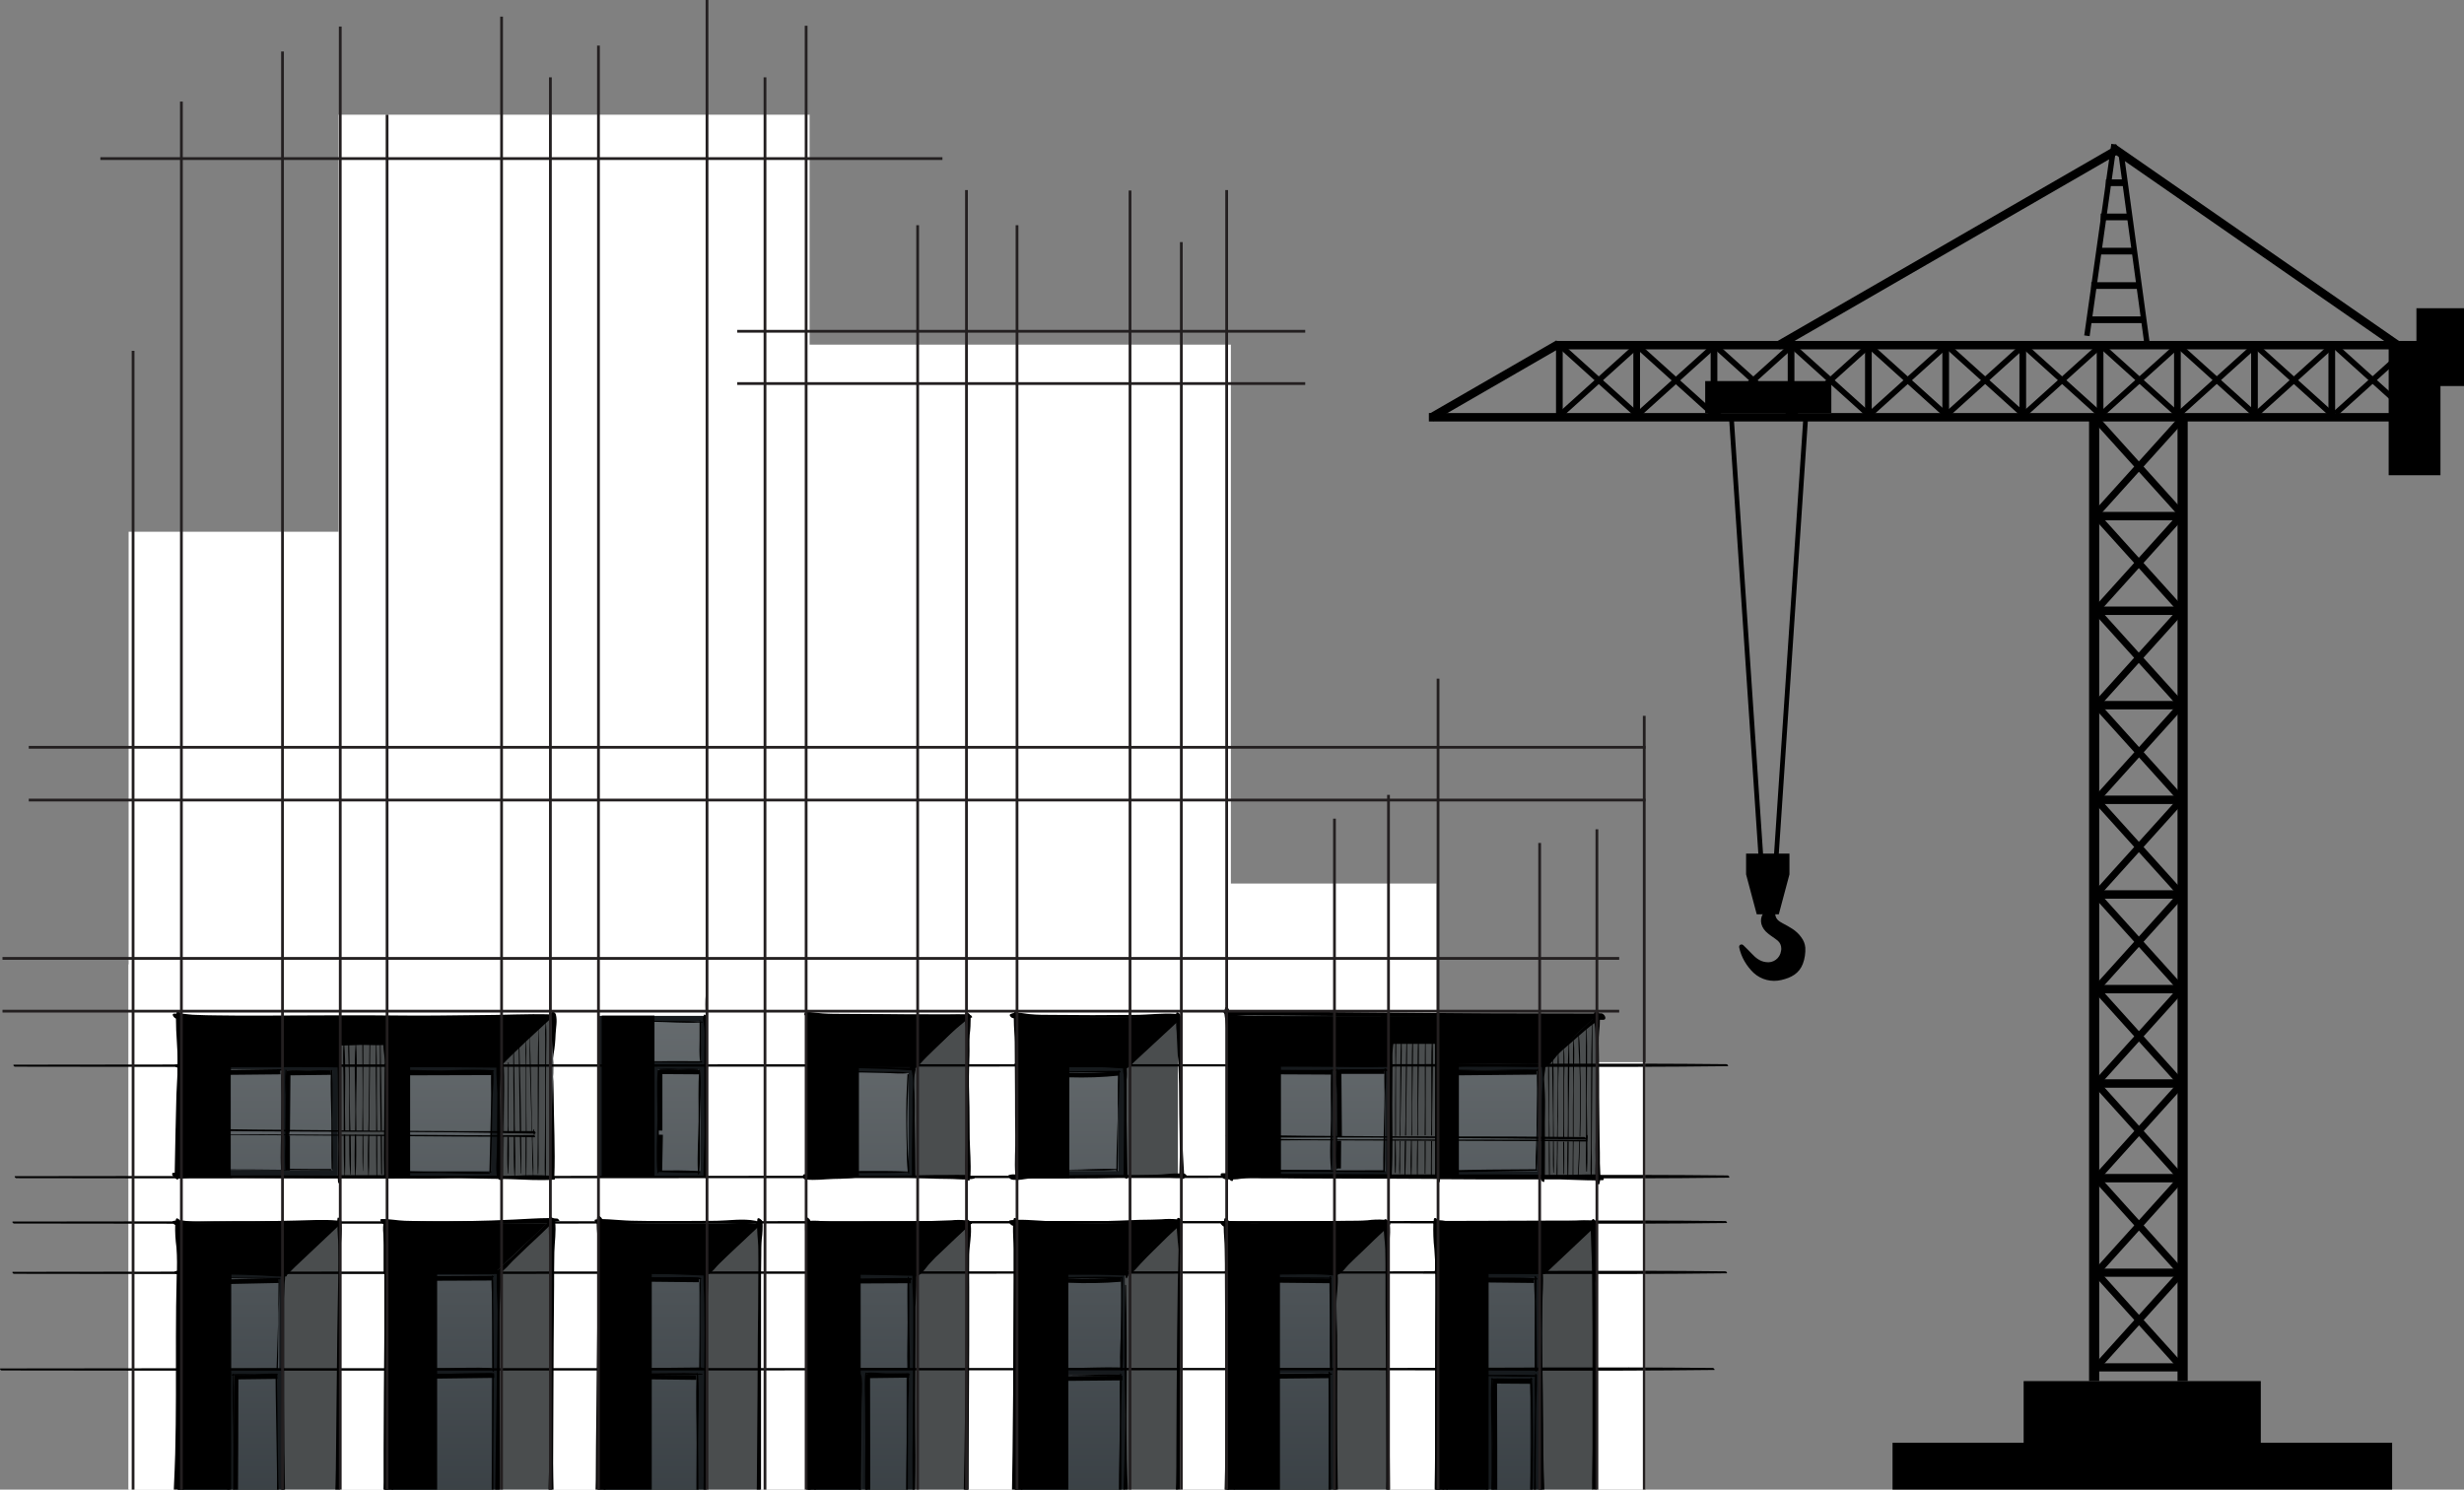 <?xml version="1.0" encoding="UTF-8"?>
<svg enable-background="new 0 0 994.3 601.2" version="1.1" viewBox="0 0 994.3 601.2" xml:space="preserve" xmlns="http://www.w3.org/2000/svg">
<rect x="0" y="0" width="994.3" height="601.2" fill="#808080" stroke="none"/>
<style type="text/css">
	.st0{fill:#FFFFFF;}
	.st1{fill:#4A4D4E;}
	.st2{fill:#161A1D;}
	.st3{fill:url(#SVGID_1_);}
	.st4{fill:url(#SVGID_2_);}
	.st5{fill:url(#SVGID_3_);}
	.st6{fill:url(#SVGID_4_);}
	.st7{fill:url(#SVGID_5_);}
	.st8{fill:url(#SVGID_6_);}
	.st9{fill:url(#SVGID_7_);}
	.st10{fill:url(#SVGID_8_);}
	.st11{fill:url(#SVGID_9_);}
	.st12{fill:url(#SVGID_10_);}
	.st13{fill:url(#SVGID_11_);}
	.st14{fill:url(#SVGID_12_);}
	.st15{fill:url(#SVGID_13_);}
	.st16{fill:url(#SVGID_14_);}
	.st17{fill:url(#SVGID_15_);}
	.st18{fill:url(#SVGID_16_);}
	.st19{fill:url(#SVGID_17_);}
	.st20{fill:url(#SVGID_18_);}
	.st21{fill:url(#SVGID_19_);}
	.st22{fill:url(#SVGID_20_);}
	.st23{fill:url(#SVGID_21_);}
	.st24{fill:url(#SVGID_22_);}
	.st25{fill:url(#SVGID_23_);}
	.st26{fill:url(#SVGID_24_);}
	.st27{fill:url(#SVGID_25_);}
	.st28{fill:url(#SVGID_26_);}
	.st29{fill:url(#SVGID_27_);}
	.st30{fill:url(#SVGID_28_);}
	.st31{fill:none;stroke:#231F20;stroke-width:1.12;stroke-miterlimit:10;}
</style>

	
		<polygon class="st0" points="664.2 620.4 664.2 428.7 579.7 428.7 579.7 356.6 496.7 356.6 496.7 139.1 326.7 139.1 326.7 46.3 136.6 46.3 136.6 214.6 51.9 214.6 51.9 623.1"/>
		<rect class="st0" x="51.9" y="389.2" width="191" height="224.4"/>
		<rect class="st1" x="410.8" y="410.2" width="64.5" height="64.3"/>
		<rect class="st1" x="409.5" y="493" width="65.9" height="119.8"/>
		<rect class="st1" x="325.7" y="493.2" width="65.1" height="119.6"/>
		<rect class="st1" x="241.6" y="493.2" width="65.1" height="118.8"/>
		<rect class="st1" x="155.4" y="493.4" width="67.5" height="119.6"/>
		<rect class="st1" x="71.7" y="493.4" width="65.3" height="120.3"/>
		<rect class="st1" x="71.7" y="410.5" width="151.5" height="64.1"/>
		<rect class="st1" x="325.7" y="409.5" width="65.1" height="65.3"/>
		<rect class="st1" x="494.9" y="493.2" width="65.4" height="117.1"/>
		<rect class="st1" x="495.6" y="409.7" width="149" height="64.6"/>
		<rect class="st1" x="579.1" y="493.9" width="63.5" height="117.1"/>
		<rect class="st2" x="71.7" y="514.1" width="43" height="99.5"/>
		<rect class="st2" x="71.7" y="429.8" width="64.6" height="44.8"/>
		<rect class="st2" x="155.9" y="430.6" width="45.2" height="44.3"/>
		<rect class="st2" x="155.4" y="513.2" width="46.1" height="100.8"/>
		<rect class="st2" x="241.4" y="514.1" width="43.5" height="99.4"/>
		<rect class="st2" x="326" y="514.2" width="43" height="98.7"/>
		<rect class="st2" x="409.5" y="514.1" width="44.4" height="97.8"/>
		<rect class="st2" x="495.3" y="513.5" width="43.8" height="97.5"/>
		<rect class="st2" x="579.7" y="513" width="42.7" height="98"/>
		<rect class="st2" x="580.4" y="430.1" width="42.4" height="44.4"/>
		<rect class="st2" x="495.6" y="429.5" width="65.9" height="44.8"/>
		<rect class="st2" x="410.2" y="430.1" width="44.3" height="44.5"/>
		<rect class="st2" x="325.7" y="430.7" width="43.3" height="44.5"/>
		<rect class="st2" x="241.8" y="410" width="43.3" height="65.2"/>
		
			<linearGradient id="SVGID_1_" x1="93.24" x2="93.24" y1="735.2" y2="21.16" gradientTransform="matrix(1 0 0 -1 0 662)" gradientUnits="userSpaceOnUse">
			<stop stop-color="#D0D2D1" offset="0"/>
			<stop stop-color="#32393E" offset="1"/>
		</linearGradient>
		<rect class="st3" x="73.8" y="515.8" width="38.9" height="36.5"/>
		
			<linearGradient id="SVGID_2_" x1="82.98" x2="82.98" y1="735.2" y2="21.16" gradientTransform="matrix(1 0 0 -1 0 662)" gradientUnits="userSpaceOnUse">
			<stop stop-color="#D0D2D1" offset="0"/>
			<stop stop-color="#32393E" offset="1"/>
		</linearGradient>
		<rect class="st4" x="73.9" y="554.6" width="18.2" height="55.8"/>
		
			<linearGradient id="SVGID_3_" x1="102.9" x2="102.9" y1="735.2" y2="21.16" gradientTransform="matrix(1 0 0 -1 0 662)" gradientUnits="userSpaceOnUse">
			<stop stop-color="#D0D2D1" offset="0"/>
			<stop stop-color="#32393E" offset="1"/>
		</linearGradient>
		<rect class="st5" x="94" y="554.9" width="17.8" height="56"/>
		
			<linearGradient id="SVGID_4_" x1="94.12" x2="94.12" y1="735.2" y2="21.16" gradientTransform="matrix(1 0 0 -1 0 662)" gradientUnits="userSpaceOnUse">
			<stop stop-color="#D0D2D1" offset="0"/>
			<stop stop-color="#32393E" offset="1"/>
		</linearGradient>
		<rect class="st6" x="74.1" y="431.5" width="40" height="40.7"/>
		
			<linearGradient id="SVGID_5_" x1="124.8" x2="124.8" y1="735.2" y2="21.17" gradientTransform="matrix(1 0 0 -1 0 662)" gradientUnits="userSpaceOnUse">
			<stop stop-color="#D0D2D1" offset="0"/>
			<stop stop-color="#32393E" offset="1"/>
		</linearGradient>
		<rect class="st7" x="115.5" y="432.2" width="18.6" height="40.3"/>
		
			<linearGradient id="SVGID_6_" x1="178" x2="178" y1="735.2" y2="21.16" gradientTransform="matrix(1 0 0 -1 0 662)" gradientUnits="userSpaceOnUse">
			<stop stop-color="#D0D2D1" offset="0"/>
			<stop stop-color="#32393E" offset="1"/>
		</linearGradient>
		<rect class="st8" x="157.9" y="432.5" width="40.3" height="40.2"/>
		
			<linearGradient id="SVGID_7_" x1="178.3" x2="178.3" y1="735.2" y2="21.16" gradientTransform="matrix(1 0 0 -1 0 662)" gradientUnits="userSpaceOnUse">
			<stop stop-color="#D0D2D1" offset="0"/>
			<stop stop-color="#32393E" offset="1"/>
		</linearGradient>
		<rect class="st9" x="158" y="514.9" width="40.6" height="37.8"/>
		
			<linearGradient id="SVGID_8_" x1="178.4" x2="178.4" y1="735.2" y2="21.16" gradientTransform="matrix(1 0 0 -1 0 662)" gradientUnits="userSpaceOnUse">
			<stop stop-color="#D0D2D1" offset="0"/>
			<stop stop-color="#32393E" offset="1"/>
		</linearGradient>
		<rect class="st10" x="158.4" y="554.7" width="40" height="56.1"/>
		
			<linearGradient id="SVGID_9_" x1="262.6" x2="262.6" y1="735.2" y2="21.16" gradientTransform="matrix(1 0 0 -1 0 662)" gradientUnits="userSpaceOnUse">
			<stop stop-color="#D0D2D1" offset="0"/>
			<stop stop-color="#32393E" offset="1"/>
		</linearGradient>
		<rect class="st11" x="243.5" y="554.3" width="38.2" height="55.8"/>
		
			<linearGradient id="SVGID_10_" x1="263.2" x2="263.2" y1="735.2" y2="21.16" gradientTransform="matrix(1 0 0 -1 0 662)" gradientUnits="userSpaceOnUse">
			<stop stop-color="#D0D2D1" offset="0"/>
			<stop stop-color="#32393E" offset="1"/>
		</linearGradient>
		<rect class="st12" x="244.1" y="515.9" width="38.1" height="36.5"/>
		
			<linearGradient id="SVGID_11_" x1="338.2" x2="338.2" y1="735.2" y2="21.16" gradientTransform="matrix(1 0 0 -1 0 662)" gradientUnits="userSpaceOnUse">
			<stop stop-color="#D0D2D1" offset="0"/>
			<stop stop-color="#32393E" offset="1"/>
		</linearGradient>
		<rect class="st13" x="328.8" y="554.9" width="18.9" height="55"/>
		
			<linearGradient id="SVGID_12_" x1="357.6" x2="357.6" y1="735.2" y2="21.16" gradientTransform="matrix(1 0 0 -1 0 662)" gradientUnits="userSpaceOnUse">
			<stop stop-color="#D0D2D1" offset="0"/>
			<stop stop-color="#32393E" offset="1"/>
		</linearGradient>
		<rect class="st14" x="349.5" y="554.4" width="16.3" height="55.1"/>
		
			<linearGradient id="SVGID_13_" x1="347.2" x2="347.2" y1="735.2" y2="21.16" gradientTransform="matrix(1 0 0 -1 0 662)" gradientUnits="userSpaceOnUse">
			<stop stop-color="#D0D2D1" offset="0"/>
			<stop stop-color="#32393E" offset="1"/>
		</linearGradient>
		<rect class="st15" x="328.1" y="516.3" width="38.1" height="36"/>
		
			<linearGradient id="SVGID_14_" x1="432" x2="432" y1="735.2" y2="21.17" gradientTransform="matrix(1 0 0 -1 0 662)" gradientUnits="userSpaceOnUse">
			<stop stop-color="#D0D2D1" offset="0"/>
			<stop stop-color="#32393E" offset="1"/>
		</linearGradient>
		<rect class="st16" x="412.1" y="554.8" width="39.9" height="55.1"/>
		
			<linearGradient id="SVGID_15_" x1="432.2" x2="432.2" y1="735.2" y2="21.16" gradientTransform="matrix(1 0 0 -1 0 662)" gradientUnits="userSpaceOnUse">
			<stop stop-color="#D0D2D1" offset="0"/>
			<stop stop-color="#32393E" offset="1"/>
		</linearGradient>
		<rect class="st17" x="412" y="516" width="40.3" height="36.3"/>
		
			<linearGradient id="SVGID_16_" x1="517.3" x2="517.3" y1="735.2" y2="21.16" gradientTransform="matrix(1 0 0 -1 0 662)" gradientUnits="userSpaceOnUse">
			<stop stop-color="#D0D2D1" offset="0"/>
			<stop stop-color="#32393E" offset="1"/>
		</linearGradient>
		<rect class="st18" x="498" y="516.2" width="38.6" height="36"/>
		
			<linearGradient id="SVGID_17_" x1="516.9" x2="516.9" y1="735.2" y2="21.16" gradientTransform="matrix(1 0 0 -1 0 662)" gradientUnits="userSpaceOnUse">
			<stop stop-color="#D0D2D1" offset="0"/>
			<stop stop-color="#32393E" offset="1"/>
		</linearGradient>
		<rect class="st19" x="497.6" y="554.3" width="38.5" height="54.1"/>
		
			<linearGradient id="SVGID_18_" x1="601" x2="601" y1="735.2" y2="21.16" gradientTransform="matrix(1 0 0 -1 0 662)" gradientUnits="userSpaceOnUse">
			<stop stop-color="#D0D2D1" offset="0"/>
			<stop stop-color="#32393E" offset="1"/>
		</linearGradient>
		<rect class="st20" x="582.4" y="515.8" width="37.3" height="36.3"/>
		
			<linearGradient id="SVGID_19_" x1="591.6" x2="591.6" y1="735.2" y2="21.17" gradientTransform="matrix(1 0 0 -1 0 662)" gradientUnits="userSpaceOnUse">
			<stop stop-color="#D0D2D1" offset="0"/>
			<stop stop-color="#32393E" offset="1"/>
		</linearGradient>
		<rect class="st21" x="583.5" y="556.4" width="16.1" height="52.4"/>
		
			<linearGradient id="SVGID_20_" x1="609.9" x2="609.9" y1="735.2" y2="21.17" gradientTransform="matrix(1 0 0 -1 0 662)" gradientUnits="userSpaceOnUse">
			<stop stop-color="#D0D2D1" offset="0"/>
			<stop stop-color="#32393E" offset="1"/>
		</linearGradient>
		<rect class="st22" x="602.4" y="556.4" width="15.1" height="52"/>
		
			<linearGradient id="SVGID_21_" x1="517.9" x2="517.9" y1="735.2" y2="21.16" gradientTransform="matrix(1 0 0 -1 0 662)" gradientUnits="userSpaceOnUse">
			<stop stop-color="#D0D2D1" offset="0"/>
			<stop stop-color="#32393E" offset="1"/>
		</linearGradient>
		<rect class="st23" x="498.5" y="432" width="38.7" height="40.1"/>
		
			<linearGradient id="SVGID_22_" x1="549.2" x2="549.2" y1="735.2" y2="21.16" gradientTransform="matrix(1 0 0 -1 0 662)" gradientUnits="userSpaceOnUse">
			<stop stop-color="#D0D2D1" offset="0"/>
			<stop stop-color="#32393E" offset="1"/>
		</linearGradient>
		<rect class="st24" x="539.2" y="432" width="19.9" height="40.7"/>
		
			<linearGradient id="SVGID_23_" x1="601.2" x2="601.2" y1="735.2" y2="21.16" gradientTransform="matrix(1 0 0 -1 0 662)" gradientUnits="userSpaceOnUse">
			<stop stop-color="#D0D2D1" offset="0"/>
			<stop stop-color="#32393E" offset="1"/>
		</linearGradient>
		<rect class="st25" x="582" y="432.2" width="38.3" height="40.5"/>
		
			<linearGradient id="SVGID_24_" x1="254.3" x2="254.3" y1="735.2" y2="21.17" gradientTransform="matrix(1 0 0 -1 0 662)" gradientUnits="userSpaceOnUse">
			<stop stop-color="#D0D2D1" offset="0"/>
			<stop stop-color="#32393E" offset="1"/>
		</linearGradient>
		<rect class="st26" x="245.2" y="431.9" width="18.1" height="41.3"/>
		
			<linearGradient id="SVGID_25_" x1="263.9" x2="263.9" y1="735.2" y2="21.16" gradientTransform="matrix(1 0 0 -1 0 662)" gradientUnits="userSpaceOnUse">
			<stop stop-color="#D0D2D1" offset="0"/>
			<stop stop-color="#32393E" offset="1"/>
		</linearGradient>
		<rect class="st27" x="245.1" y="412.3" width="37.5" height="16.4"/>
		
			<linearGradient id="SVGID_26_" x1="274.1" x2="274.1" y1="735.2" y2="21.16" gradientTransform="matrix(1 0 0 -1 0 662)" gradientUnits="userSpaceOnUse">
			<stop stop-color="#D0D2D1" offset="0"/>
			<stop stop-color="#32393E" offset="1"/>
		</linearGradient>
		<rect class="st28" x="265.5" y="431.7" width="17.1" height="40.9"/>
		
			<linearGradient id="SVGID_27_" x1="347.4" x2="347.4" y1="735.2" y2="21.17" gradientTransform="matrix(1 0 0 -1 0 662)" gradientUnits="userSpaceOnUse">
			<stop stop-color="#D0D2D1" offset="0"/>
			<stop stop-color="#32393E" offset="1"/>
		</linearGradient>
		<rect class="st29" x="328.1" y="432.9" width="38.5" height="40.4"/>
		
			<linearGradient id="SVGID_28_" x1="431.8" x2="431.8" y1="735.2" y2="21.16" gradientTransform="matrix(1 0 0 -1 0 662)" gradientUnits="userSpaceOnUse">
			<stop stop-color="#D0D2D1" offset="0"/>
			<stop stop-color="#32393E" offset="1"/>
		</linearGradient>
		<rect class="st30" x="412.3" y="432.9" width="39" height="39.7"/>
		<path d="m696.3 492.8c-45-.5-90.1 0-135.2 0h-135.2l-269 .1c-50.6 0-101.1 0-151.7.1-.5 0 0 .8.4.8 90.1.2 180.3 0 270.4 0l269-.1c50.5 0 101.1.5 151.7-.1.5 0 0-.8-.4-.8z"/>
		<path d="m697.2 474.4c-45-.5-90.1 0-135.2 0l-135.2.1-269 .1c-50.6 0-101.1 0-151.7.1-.5 0 .1.8.4.8 90.1.2 180.3 0 270.4 0l269-.1c50.5 0 101.1.5 151.7-.1.6-.1 0-.9-.4-.9z"/>
		<path d="m696.3 513.1c-45-.5-90.1 0-135.2 0h-135.2l-269 .1c-50.6 0-101.1 0-151.7.1-.5 0 0 .8.4.8 90.1.2 180.3 0 270.4 0l269-.1c50.5 0 101.1.5 151.7-.1.5 0 0-.8-.4-.8z"/>
		<path d="m696.7 429.5c-45-.5-90.1 0-135.2 0h-135.2l-269 .1c-50.6 0-101.1 0-151.7.1-.5 0 0 .8.4.8 90.1.2 180.3 0 270.4 0l269-.1c50.5 0 101.1.5 151.7-.1.6.1 0-.8-.4-.8z"/>
		<path d="m691.2 552.1c-45-.5-90.1 0-135.2 0h-135.1l-269 .1c-50.6 0-101.1 0-151.7.1-.5 0 0 .8.4.8 90.1.2 180.3 0 270.4 0l269-.1c50.5 0 101.1.5 151.7-.1.5.1-.1-.8-.5-.8z"/>
		<path d="m138.7 448.1v8.2h.6c0-2.9-.1-5.9-.1-8.8 0-8.8.4-17.7-.3-26.4 0-.1-.3-.3-.3-.1-.3 4.5-.1 9 0 13.5s0 9.1.1 13.6z"/>
		<path d="m138.7 457.9c0 5.5 0 11.1.3 16.6 0 .1.2.3.2.1.2-5.5.1-11.1.1-16.7h-.6z"/>
		<path d="m140.9 447.9v8.5h.5c-.1-3.1-.2-6.2-.2-9.2-.2-8.7 0-17.4-.3-26 0-.1-.3-.4-.4-.2-.1 4.6.3 9.2.3 13.8.1 4.3.1 8.7.1 13.1z"/>
		<path d="m140.9 458.1c0 5.3 0 10.6.4 15.9 0 .1.2.2.2.1.2-5.3.1-10.7 0-16h-.6z"/>
		<path d="m143.3 456.5h.5c0-3-.1-5.9-.1-8.8 0-8.8.6-17.6 0-26.4 0-.1-.2-.2-.2-.1-.7 9-.1 18.2-.1 27.2 0 2.6-.1 5.3-.1 8.1z"/>
		<path d="m143.4 457.9-.2.1c-.1 5.6-.2 11.2.1 16.7 0 .1.2.2.2.1.3-5.6.3-11.2.2-16.9h-.3z"/>
		<path d="m146.3 458c0 4.8-.1 9.7.1 14.5 0 .1.1.2.1.1.2-4.9.2-9.7.1-14.6h-.3z"/>
		<path d="m146.3 446.6c0 3.3-.1 6.6-.1 9.9h.4c0-3.3-.1-6.5-.1-9.8 0-8.6.2-17.3.1-25.9 0-.2-.4-.5-.4-.2 0 8.7.2 17.4.1 26z"/>
		<path d="m148.9 456.5h.1l.1-8.7.3-26.7c0-.1-.3-.4-.3-.2-.1 9-.2 18.1-.3 27.1 0 2.8-.1 5.6-.2 8.4 0 .1.1.1.3.1z"/>
		<path d="m149 461v-3h-.4c-.2 5.5-.3 11 0 16.4 0 0 .1.2.2.1.3-4.5.1-9 .2-13.5z"/>
		<path d="m151.8 456.5h.4c0-2.9-.1-5.8-.1-8.7-.1-9 .1-18-.2-27 0-.1-.2-.3-.2-.1-.2 9 0 17.9.1 26.9v8.9z"/>
		<path d="m151.8 458.1c0 5.5 0 10.9.1 16.4 0 .1.3.4.3.2.1-5.5 0-11 0-16.6h-.4z"/>
		<path d="m154.1 456.4c-.1-11.5-.3-23.1-.5-34.6 0-.1-.3-.4-.3-.2 0 11.6.1 23.2.3 34.8h.5z"/>
		<path d="m153.6 458.1c.1 5.2.1 10.4.2 15.6 0 .2.4.5.4.2 0-5.3 0-10.5-.1-15.8h-.5z"/>
		<path d="m203 456.9h.3v-5c0-7.7.4-15.5-.1-23.2 0-.1-.2-.2-.2-.1-.6 7.8-.1 15.8-.1 23.6.1 1.5.1 3.1.1 4.7z"/>
		<path d="m203 458.5c0 5.8.1 11.5.1 17.3 0 .1.1.2.1.1 0-5.8 0-11.5.1-17.3l-.3-.1z"/>
		<path d="m205.2 457.1c0-1.9-.1-3.8 0-5.8 0-7.4.1-14.9.1-22.3 0-.1-.3-.4-.3-.2-.1 7.6-.1 15.2-.1 22.8 0 1.8 0 3.6-.1 5.5h.4z"/>
		<path d="m204.8 458.7c-.1 4.9-.2 9.9.1 14.8 0 .1.2.2.2.1.3-4.9.3-9.9.2-14.9h-.5z"/>
		<path d="m207.3 457.1h.5c-.1-2.4-.1-4.8-.1-7.1 0-8.4-.1-16.8-.3-25.3 0-.1-.3-.3-.3-.2 0 8.6.1 17.1.2 25.7v6.9z"/>
		<path d="m207.3 458.6c0 5.5-.1 11 .3 16.4 0 .1.2.2.2.1.3-5.5.1-11 0-16.5h-.5z"/>
		<path d="m210.3 457c-.1-11.6-.4-23.1-.7-34.7 0-.2-.3-.4-.3-.2.2 11.6.3 23.3.5 35l.5-.1z"/>
		<path d="m209.8 458.5c.1 5 .2 10 .4 15 0 .1.2.2.2.1 0-5 0-10.1-.1-15.1h-.5z"/>
		<path d="m212.2 433.7v13.8 9.5h.3c0-3.2-.1-6.4-.1-9.6v-13.8-6.9s.1-4.5-.1-6.7c0 0-.1-.1-.1 0-.1 2.3-.2 4.6-.1 6.8.1 2.3.1 4.6.1 6.9z"/>
		<path d="m212.1 458.5c0 5.5-.1 11 .1 16.5 0 .1.2.2.2.1.1-5.5.1-11.1.1-16.7l-.4.1z"/>
		<path d="m214.6 457h.2l-.3-10.5c-.2-9.2-.3-18.5-.7-27.7 0 0-.1-.1-.1 0-.1 9.4.4 18.8.6 28.1.2 3.3.2 6.7.3 10.1z"/>
		<path d="m214.9 458.5h-.2-.1l.1 2.3c.1 4.6 0 9.2.4 13.8 0 0 .1.1.1 0 .2-4.7-.2-9.5-.3-14.1v-2z"/>
		<path d="m217.4 444.7c0-9.8.2-19.5 0-29.3l-.1-.1c-.5 15.3-.2 30.5-.3 45.8 0 4.2-.2 8.4 0 12.6 0 .1.2.3.2.1.3-4.8.1-9.8.1-14.6s.1-9.6.1-14.5z"/>
		<path d="m220.3 412.7s-.1-.1-.1 0c-.2 2-.3 4-.2 6.1v6 12.4c0 8.1 0 16.2-.1 24.3 0 4.5-.2 9 0 13.5 0 .1.3.3.3.1.2-4 .1-8.1.1-12.1s0-8.3 0-12.4c0-8.1 0-16.2.1-24.2 0-2.3.1-4.6.1-6.9s0-4.6-.2-6.8z"/>
		<path d="m285.2 393.4c0-.1-.3-.4-.3-.2 0 2.7-.1 5.4-.1 8.2-.2 2.6-.2 5.2 0 7.8 0 .1.2.3.2.1.1-1.3.2-2.5.1-3.8v-4.1c.1-2.6.1-5.3.1-8z"/>
		<path d="m563 445.5v13h.3v-13-13.7c0-4.6.3-9.2 0-13.8 0 0-.1-.2-.1-.1-.3 4.5-.1 9.1-.1 13.6l-.1 14z"/>
		<path d="m562.9 460.1c0 4.4-.2 8.7 0 13.1 0 .1.3.4.3.2.2-4.4.1-8.9 0-13.3h-.3z"/>
		<path d="m565.1 458.4c0-4.3.1-8.5.2-12.8.1-9.4.5-18.9.3-28.3 0-.1-.2-.3-.2-.1-.4 9.5-.3 19-.4 28.5 0 4.3-.1 8.5-.2 12.8l.3-.1z"/>
		<path d="m565 466.6c0-2 0-4 .1-6.1h-.3c0 2.1-.1 4.2-.1 6.3 0 2.3-.2 4.6 0 6.9 0 .1.2.3.2.1.2-2.3.1-4.8.1-7.2z"/>
		<path d="m567.4 458.3c0-3.9 0-7.8.1-11.7.1-9.5.4-19 .3-28.6 0-.1-.2-.3-.2-.1-.3 9.5-.3 19-.4 28.5 0 4-.1 7.9-.2 11.9h.4z"/>
		<path d="m566.9 460.4c-.1 4.8-.2 9.7-.1 14.5 0 .1.3.4.3.2.2-4.9.2-9.8.3-14.8l-.5.1z"/>
		<path d="m569.8 458.2.1-12.6c.1-9.5.4-19.1.3-28.6 0-.1-.2-.3-.2-.1-.4 9.5-.3 19-.3 28.6 0 4.3-.1 8.5-.2 12.8h.3z"/>
		<path d="m569.7 460.3h-.3c-.1 4.6-.3 9.1-.1 13.7 0 .1.3.4.3.2.2-4.6.1-9.2.1-13.9z"/>
		<path d="m572.2 458.2c0-4.1 0-8.3.1-12.4.1-9.5.4-19.1.2-28.6 0-.1-.2-.3-.2-.1-.4 9.5-.2 19.1-.3 28.6l-.1 12.6h.3z"/>
		<path d="m572.2 460.3h-.3c-.1 4.6-.2 9.3-.1 13.9 0 .1.3.4.3.2.1-4.7.1-9.4.1-14.1z"/>
		<path d="m574.9 458.2h.4v-12.4c0-9.3.1-18.7 0-28 0-.1-.2-.3-.2-.1-.2 9.3-.1 18.6-.1 28 0 4.1-.1 8.3-.1 12.5z"/>
		<path d="m574.9 460.4v13.2c0 .1.3.4.3.2.1-4.5.1-8.9.1-13.4h-.4z"/>
		<path d="m577.6 446c0 4.1 0 8.2-.1 12.3h.4c0-4 0-8 .1-12.1.1-9.6.4-19.3.1-28.9 0-.1-.2-.2-.2-.1-.5 9.6-.3 19.2-.3 28.8z"/>
		<path d="m577.5 460.4-.1 14.4c0 .2.4.5.4.3 0-4.9 0-9.8.1-14.6h-.4z"/>
		<path d="m625 452.2v6.9h.3c0-2.3 0-4.6-.1-7 0-3.8-.1-7.7-.1-11.5s.1-7.7-.1-11.6c0-.1-.2-.2-.2-.1-.2 3.8 0 7.7 0 11.5s.2 7.9.2 11.8z"/>
		<path d="m625 460.6c0 4.9 0 9.9.1 14.8 0 .1.3.4.3.2 0-5 0-10-.1-15h-.3z"/>
		<path d="m626.7 450.7v8.4h.3c0-2.9-.1-5.9-.1-8.8v-11.4s.1-7.4-.2-11.1c0-.1-.2-.2-.2-.1-.3 3.8 0 7.6 0 11.4s.2 7.8.2 11.6z"/>
		<path d="m627 460.6h-.3v1.5c0 3.7-.1 7.4.1 11.1 0 .1.1.2.2.1.2-3.8 0-7.6 0-11.4v-1.3z"/>
		<path d="m628.4 450.5c0 2.9 0 5.8-.1 8.7h.3c0-3 0-6 .1-9 0-4.1.1-8.3.1-12.4s.4-8.3.1-12.4c0-.1-.2-.3-.2-.1-.2 2.1-.2 4.2-.1 6.4v6.5c-.1 4.1-.1 8.2-.2 12.3z"/>
		<path d="m628.6 462.6v-1.9h-.3v2.2c0 2.1 0 4.3-.1 6.4 0 2-.2 4 0 6 0 .1.2.2.2.1.2-2.1.1-4.3.1-6.4s.1-4.2.1-6.4z"/>
		<path d="m630.9 436v12.4c0 3.6 0 7.2-.1 10.9h.4v-10.9-12.6s.3-8.4-.1-12.5l-.1-.1c-.2 2.1-.1 4.3-.1 6.4v6.4z"/>
		<path d="m631.2 460.8h-.4c0 4.3 0 8.6.1 12.9 0 .1.3.4.3.2.1-4.3 0-8.6 0-12.9v-.2z"/>
		<path d="m632.7 448.3c0 3.6 0 7.3-.1 10.9h.4v-10.7c.1-9.2.4-18.4.2-27.6 0-.1-.2-.3-.2-.1-.5 9.1-.3 18.3-.3 27.5z"/>
		<path d="m632.5 460.7c-.1 5.1-.1 10.1 0 15.2 0 .1.3.4.3.2.1-5.1.2-10.3.2-15.4h-.5z"/>
		<path d="m634.7 458.9h.3v-12c0-4.6 0-9.1.1-13.7s.3-8.9 0-13.3c0-.1-.2-.2-.2-.1-.3 4.5-.1 9.1-.1 13.6s0 9-.1 13.5v12z"/>
		<path d="m634.7 460.4c0 4.6-.1 9.1-.1 13.6 0 .2.3.4.3.2 0-4.7 0-9.3.1-13.9l-.3.1z"/>
		<path d="m637.6 445.7c0 4.4-.1 8.7-.2 13h.3c.1-4.4.2-8.8.2-13.1 0-4.7 0-9.4-.2-14.1-.1-4.7-.1-9.5-.6-14.2 0-.1-.2-.2-.2-.1 0 4.7.3 9.4.5 14.1s.2 9.6.2 14.4z"/>
		<path d="m637.3 460.2c-.1 4.7-.3 9.3-.6 14 0 .2.3.4.3.2.3-4.7.5-9.5.6-14.2h-.3z"/>
		<path d="m640.3 444c0-9.6.3-19.3 0-28.9 0-.1-.2-.3-.2-.1-.3 9.7-.1 19.4-.1 29v14.4 1c.2.2.2.6 0 .8 0 4.2-.2 8.3.1 12.5 0 .1.2.3.3.1.3-4.9.1-9.8.1-14.6s-.2-9.4-.2-14.2z"/>
		<path d="m642.6 413.3c0-.1-.2-.2-.2-.1-.5 16.2-.3 32.5-.4 48.7 0 4.5-.3 9.1-.1 13.6 0 .1.3.4.3.2.3-4 .1-8.1.1-12.1l.1-12.1c.1-8.1.1-16.2.2-24.3v-13.9z"/>
		<path d="m451.8 432.2c-.1-.2-.4-.4-.5-.1v.1c-6.5 0-13 .1-19.4.2s-12.9-.4-19.2 0v-.3c0-.1-.4-.4-.4-.2s0 .4-.1.5h-.3c-.3 0 0 .4.2.5-.2 2.7 0 5.5 0 8.2v10.5 20.5h-.5c-.4 0 .1.6.3.6 6.4 0 12.9-.4 19.3-.4s12.9.4 19.2-.1v.2c0 .3.6.6.6.3.2-6.8.2-13.5.2-20.3.1-6.5.6-13 .5-19.6h.3c.5.1.1-.6-.2-.6zm-.8 20.1c-.2 6.5-.5 13-.5 19.5h-.1c-6.4-.3-12.9.3-19.3.3-6.2.1-12.4-.1-18.6 0 0-6.6.1-13.2.1-19.8v-10.1c0-3.1.3-6.2.1-9.3 6.4.4 13-.1 19.4-.1s12.8 0 19.1 0c-.3 6.5 0 13.1-.2 19.5z"/>
		<path d="m198.9 431.9h-.4-.2c-6.7-.4-13.5 0-20.3.1-7 0-14-.3-20.9-.2-.4 0 .1.6.3.6h.4c-.2 6.7.1 13.5.1 20.2s-.2 13.5 0 20.2h-.3c-.3 0 .1.5.3.5 6.6.3 13.2 0 19.8.1s13.3.5 19.8.3c.4 0-.1-.6-.3-.6-6.6-.3-13.2-.1-19.7-.1-6.4 0-12.7-.4-19.1-.3.2-6.6 0-13.4 0-20s.3-13.6.1-20.4c6.6.1 13.2-.1 19.9-.1s13.4.5 20 .2c-.4 2.9-.1 6.1-.1 9l-.3 10.5c-.2 7-.3 14-.5 21 0 .3.7.7.7.3.1-6.9.3-13.7.4-20.6 0-3.4.1-6.7.2-10s.6-6.9.2-10.2h.4c.2 0-.3-.5-.5-.5z"/>
		<path d="m245.3 442.4c0-3.3.6-6.8.2-10 0-.1-.4-.5-.5-.3-.5 3 .1 6.2.1 9.2 0 3.5-.1 7-.1 10.5-.1 6.8-.5 13.7-.1 20.5 0 .2.4.4.4.2.5-6.6.1-13.4.1-20.1-.1-3.3-.1-6.6-.1-10z"/>
		<path d="m263.9 431.4c-3.2-.1-6.5 0-9.7 0s-6.5-.3-9.7 0c-.3 0 .1.4.3.5 3.2.1 6.5.1 9.7-.1 3.1 0 6.1 0 9.2-.1-.3 3.3-.4 6.6-.3 9.9 0 3.6-.1 7.2-.2 10.8-.1 6.7-.6 13.5-.4 20.3-3.1-.2-6.4-.1-9.5-.1-2.9 0-6.4-.6-9.1.2-.1 0 .1.1.1.2 2.9.7 6.3.1 9.2.1 3 0 6.2.1 9.3-.1v1.1c0 .1.4.4.4.2 0-.5.1-.9.1-1.4h.2c.1 0 0-.2-.1-.2.5-6.5.2-13.1.3-19.6 0-3.5.1-6.9.2-10.4.2-3.6.2-7.3.1-10.9 0-.1-.1-.2-.2-.2h.4c.2.2-.1-.2-.3-.2z"/>
		<path d="m282.2 472.8c.5-6.6.1-13.4.2-20 .1-7 .7-14.1.2-21.1 0-.2-.4-.4-.4-.2-.6 6.9-.2 14.1-.3 21.1-.1 6.6-.6 13.5-.3 20.1-5.2-.5-10.6-.3-15.8-.3.5-6.5 0-13.1 0-19.6 0-6.9.4-13.8 0-20.7 0-.2-.4-.4-.4-.2-.5 6.8 0 13.8-.1 20.6s-.6 13.9 0 20.7c0 .2.4.5.4.2v-.4h.1c5.2.2 10.6.5 15.8.3v.5s.4.5.4.2l.1-.6h.3c.3-.2 0-.5-.2-.6z"/>
		<path d="m283.2 412.3h-.6v-.5s-.3-.3-.3-.1 0 .4 0 .6c-6.1-.4-12.3-.1-18.4-.3-6.5-.1-13-.5-19.4-.3-.3 0 .1.5.3.5-.2 5.3 0 10.8.3 16.1h-.6c-.3 0 .1.4.2.4h.4c.1.1.4.3.4 0 6.1.3 12.3 0 18.5 0 6.4 0 12.9.2 19.3.1.3 0-.1-.5-.3-.5-6.4-.1-12.8 0-19.2 0-6 0-12.2-.3-18.2-.1.1-5.3.1-10.7-.4-16 0-.1 0-.1-.1-.1 6.3.4 12.7.2 19 .3 6 .1 12.2.6 18.2.3v7.1c-.1 2.7-.1 5.5.1 8.2 0 .1.2.3.3.1.2-2.6.2-5.1.1-7.7v-7.7h.8c.1-.1-.2-.4-.4-.4z"/>
		<path d="m281.5 431.4c-2.6-.2-5.1 0-7.7 0-2.6-.2-5.1-.2-7.7 0-.3 0 0 .4.2.4 2.4.1 4.9.1 7.3 0 2.7 0 5.4.2 8.1 0 .2 0 0-.3-.2-.4z"/>
		<path d="m366.6 432.9c-3-.3-6.1-.4-9.1-.3l-9.9-.2c-6.5-.1-13.1-.6-19.6-.6h-.2-.2c-.3 0-.1.4.1.5-.5 6.5 0 13.2.1 19.7 0 6.7-.2 13.5.1 20.3 0 .2.4.5.5.2.2-6.7 0-13.5-.1-20.2 0-6.6.4-13.3-.1-19.9 6.4.3 12.8.2 19.1.3l9.5.3c3.2.1 6.7.5 9.9.1.2 0 0-.2-.1-.2z"/>
		<path d="m366.3 463.5c-.1-3.3-.2-6.6-.2-9.9 0-6.6.3-13.2.6-19.8 0-.2-.5-.5-.5-.2-.4 6.6-.6 13.3-.5 19.9 0 3.3.1 6.6.2 9.9-.1 3.1.1 6.3.4 9.4h-.1c-12.7-.5-25.6 0-38.3 0-.3 0 0 .5.3.5 12.7 0 25.5.4 38.2-.1v.1c0 .2.5.5.5.2.1-3.3-.5-6.7-.6-10z"/>
		<path d="m134.2 452.2c0-6.6.2-13.4-.1-20 0-.2-.5-.6-.5-.3v.4c-2.7-.5-5.7-.2-8.5-.2-3.1 0-6.3-.3-9.4-.1-.1-.2-.5-.5-.5-.2-.2 3.3-.2 6.7 0 10v10s0 6.6 0 10c-.2 3.3-.2 6.7 0 10 0 .1.1.2.2.3h-1.4c.5-6.4 0-13 0-19.4v-9.6s.3-6.7 0-10c0-.1-.4-.5-.4-.2-.3 3.3 0 6.7 0 10s-.1 6.4-.1 9.5c0 6.5-.5 13.1-.1 19.6 0 0 0 .1.1.1l-9.9-.1c-4.8 0-9.7 0-14.5-.1-5 0-10.1-.3-15-.1.2-6.4 0-12.9 0-19.3 0-6.6.2-13.3.2-20 6.6.1 13.2-.3 19.8-.3 6.8 0 13.5 0 20.3-.1.4 0-.1-.6-.3-.6-6.7.1-13.4.2-20.2.3-6.5.1-13.1-.1-19.6.1v-.1c0-.2-.5-.6-.5-.3v.3h-.2c-.3 0-.1.4.2.5-.1 6.6 0 13.2-.1 19.8-.1 6.9-.4 13.8-.2 20.6 0 .3.6.7.6.3s0-.6 0-1c4.9.3 9.9.1 14.8.1s10 .1 15 .1c10 .1 20 .1 29.9.2.3 0 0-.6-.3-.6-6 0-11.9 0-17.9-.1.4-3.2 0-6.7 0-10s0-6.7 0-10 0-6.6 0-10c0-3.2.3-6.5 0-9.6 3.2.3 6.4.1 9.6.1 2.7 0 5.6.5 8.3 0-.2 6.4.1 13 .2 19.4.1 6.6-.1 13.3.1 20 0 .2.5.6.5.3.2-6.3-.1-13-.1-19.7z"/>
		<path d="m621 431.7h-.2v-.1c0-.2-.4-.5-.4-.2v.3c-6.3-.2-12.7.1-19.1.2s-12.8-.4-19.2-.1h-.2-.4c-.3 0 0 .5.2.5h.2c-.1 6.7.1 13.3.1 20s-.2 13.6 0 20.4c0 .2.5.6.5.3 12.6.1 25.2-.3 37.7-.5.3 0 .2-.3 0-.5.2-3.2.3-6.4.1-9.6 0-3.5.1-7 .2-10.4.1-3.3.1-6.6.1-10s.4-6.6.3-9.8h.4c.3-.1-.1-.5-.3-.5zm-.7 9.7c-.1 3.5-.1 6.9-.2 10.4 0 3.3-.1 6.6-.2 9.9-.2 3.4-.3 6.8-.2 10.2-12.4.1-24.8.1-37.2.5.1-6.6-.1-13.3-.1-19.9s.2-13.5 0-20.2c6.3.2 12.7-.2 19-.2s12.6.3 18.9.1c-.2 3 .1 6.2 0 9.2z"/>
		<path d="m559.6 431.4h-.5c0-.2-.4-.5-.4-.2v.3l-19.1.2v-.1c0-.2-.4-.5-.4-.2v.3h-1.6c-.2-.2-.4-.3-.4 0v.1l-8.3.1c-10.1.1-20.3-.2-30.4.1-.1-.1-.3-.2-.3-.1v.1h-.2c-.3 0 0 .5.2.6-.4 6.5.2 13.2.3 19.8.1 6.8-.2 13.7.3 20.4 0 .2.4.5.4.2v-.3l.1.1c9.9.3 19.8 0 29.7.1s19.8 0 29.8.2c.2 0 .2-.2.1-.3.2-6.9.1-13.7.1-20.6 0-3.3 0-6.7.1-10 0-3.3.4-6.6.2-9.9h.7c.2-.3-.2-.9-.4-.9zm-.9 9.9c0 3.5-.1 7-.2 10.5-.1 6.8-.4 13.6-.3 20.5-9.8.1-19.7 0-29.5 0s-19.8-.4-29.6-.1c.3-6.5-.2-13.1-.3-19.7s.3-13.4-.3-19.9c10.1.2 20.3-.3 30.5-.3h8.2c-.4 6.5 0 13.1-.1 19.6s-.7 13.5 0 20.1c0 .1.2.3.2.1.3-3.3.3-6.7.2-10v-10c0-6.6.6-13.3.2-19.9h1.4c-.2 3.1.1 6.2.1 9.3v10c0 6.6-.6 13.5 0 20.1 0 .1.3.4.4.2.3-3.3 0-6.7 0-10s0-6.7 0-10 0-6.7 0-10c0-3.1.3-6.3.1-9.5l19-.1c-.2 2.8 0 6 0 9.1z"/>
		<path d="m112.7 515.7c-6.5-.1-13 0-19.6-.1l-9.6-.2c-3.3 0-6.8-.4-10.1-.2-.3 0 0 .3.2.5-.3 6 0 12.1 0 18.1 0 6.2-.2 12.3-.1 18.5h-.5c-.3 0 .1.5.2.5h.2v.3c0 .2.4.4.4.1s0-.3 0-.4c6.1.3 12.3-.1 18.4-.1 6.5 0 13.1.1 19.6.1.1.1.3.1.3 0h.1c.2 0 .1-.3-.1-.4.2-6 .1-12 .2-18s.5-12 .5-18.1h.1c.6.1.1-.6-.2-.6zm-.5 18.6-.6 18c-6.4 0-12.8.1-19.2.1-6.2 0-12.5-.4-18.7-.1.2-6 .1-11.9.1-17.9 0-6.2.4-12.5.1-18.6 6.2.5 12.6.1 18.8.1 6.6.1 13.1.3 19.7.4-.1 6 0 12-.2 18z"/>
		<path d="m199.1 534.1c0-3 0-6.1-.1-9.1 0-3.2.2-6.4-.1-9.5h.2c.4 0 0-.5-.3-.6-.1-.1-.3-.3-.3-.1v.1c-6.8 0-13.6.1-20.5.1s-13.5-.1-20.2 0c0-.1-.3-.3-.3-.1v.1h-.3c-.3 0 0 .5.3.5-.1 6.1 0 12.3-.1 18.4 0 6.3-.4 12.7-.1 19.1 0 .2.5.5.5.2s0-.3 0-.5h.1c3.2.2 6.3.2 9.5 0h10.4 9.9c3.6 0 7.2.3 10.8 0 .3 0-.1-.5-.2-.5-6.5-.5-13.3 0-19.9 0h-9.9c-3.5 0-7.2-.4-10.6 0 .2-6-.1-12.1-.1-18.1s.1-12.3 0-18.5c6.8.1 13.6-.1 20.5-.1s13.4.1 20.1 0c-.2 2.6.1 5.3.1 8 0 3.2.1 6.4.1 9.6.1 6.7 0 13.3.1 20 0 .3.6.8.6.3 0-6.5-.1-12.9-.2-19.3z"/>
		<path d="m283.1 551.9h-.4c0-6-.1-12.1-.1-18.1v-9.1c0-2.8.3-5.7 0-8.4h.3c.3 0-.1-.5-.2-.6-4.8-.5-9.8-.2-14.5-.1s-9.7 0-14.5 0c-.1 0 0 .2.1.2 5 .1 10.1.2 15.1.3 4.4.1 9 .5 13.5.2-.2 2.8.1 5.8 0 8.6v9.1c0 6-.1 12-.2 17.9-6.4.1-12.8.1-19.1.2h-9.9c-3-.2-6-.2-9 0 .4-6.1.2-12.3.3-18.4.1-5.9.5-11.9.3-17.8.6 0 1.1-.1 1.7-.3.1 0 0-.3-.1-.3-.9-.3-1.8-.3-2.7 0-.2.1.1.4.2.4.2 0 .3.1.5.1-.4 6.1-.2 12.3-.3 18.4s-.5 12-.3 17.9v.1.1c0 .2.5.6.6.3v-.1c2.9.2 5.9.2 8.8 0h10.4c6.5.1 12.9.1 19.4.2h1c.2.1-.5-.8-.9-.8z"/>
		<path d="m367.5 515.8h-.8v-.3s-.4-.4-.4-.2 0 .3 0 .5c-6.1-.1-12.3.2-18.4.2s-12.4-.2-18.5 0v-.3s-.6-.5-.6-.2 0 .4 0 .6h-.5c-.4 0 0 .5.3.5h.2c-.4 5.8 0 11.7-.2 17.4-.2 6.1-.6 12.3-.3 18.4h-.7c-.4 0 0 .5.3.5 6.5.4 13 0 19.5 0s13 0 19.5 0c.2 0 .2-.1.1-.3.1 0 .1-.1.1-.1.2-6.1-.2-12.3-.2-18.5 0-5.8.1-11.7-.1-17.5h1.1c.4-.2-.1-.7-.4-.7zm-1.2 17.9c0 6.1-.3 12.3-.1 18.3v.1l-19.3.1c-6.1 0-12.3-.3-18.3 0 .5-6 .3-12.2.4-18.2 0-5.8.6-11.8.4-17.6 6.2.2 12.5-.2 18.7-.2 6 0 12.1.3 18.2.1-.2 5.8 0 11.6 0 17.4z"/>
		<path d="m453.1 515.6c0-.3-.7-.5-.6-.3.2 6.2.1 12.6-.1 18.8-.1 5.9-.6 11.9-.4 17.8-6.7-.2-13.4.2-20.1.2-6.4.1-12.8-.1-19.2.1.3-6 .1-12 .2-18v-8.8c0-3.1.3-6.4.1-9.5 3 .1 6.1-.1 9.1-.1h10.1c6.7 0 13.5.3 20.2 0 .3 0 0-.4-.2-.4-6.7-.3-13.5 0-20.2 0h-10.1c-3.4 0-6.8-.3-10.1 0-.4 0 0 .4.3.5h.4c-.3 2.9-.1 6-.1 8.9 0 3.1-.1 6.1-.1 9.2-.1 6.1-.3 12.2-.1 18.2h-.6c-.5 0 0 .5.3.6 6.8.2 13.6-.2 20.3-.2s13.3.1 19.9-.2v.3c0 .3.7.7.8.3.5-6.2.1-12.6.1-18.8s-.2-12.4.1-18.6z"/>
		<path d="m537.5 552.5c.1 0 .1-.1 0 0 .1-6.2-.2-12.4-.2-18.6-.1-5.9.1-11.8-.1-17.7.2 0 .2-.2 0-.4s0-.2 0-.4-.6-.6-.6-.3v.5c-12.9 0-25.9-.3-38.8-.1v-.2s-.5-.3-.5-.1 0 .2 0 .3h-.3c-.4 0 0 .5.3.5-.1 5.9.6 11.9.5 17.8s-.1 12.2-.5 18.3h-.2c-.4 0-.1.3.1.5 0 .3.7.6.7.3v-.2c3.1.2 6.3-.1 9.5 0 3.4 0 6.7.1 10.1.1 6.7.1 13.4 0 20.1.2.4 0 .2-.3-.1-.5zm-20.3-.2h-10c-3 0-6.2-.3-9.2-.2.3-6.2.5-12.3.4-18.5-.1-5.8.2-11.8-.6-17.6 12.9.3 25.8 0 38.7 0-.1 5.8.2 11.7.2 17.5 0 6.1-.1 12.3.1 18.4 0 .1.1.2.2.2-6.6.3-13.2.2-19.8.2z"/>
		<path d="m620.2 515.9h-.2v-.5s-.7-.7-.7-.3 0 .5 0 .8c-6.2-.5-12.6-.2-18.8-.3l-9.5-.2c-3.3-.1-6.5-.4-9.8-.2-.5 0 0 .5.3.6 6.3.5 12.9.2 19.2.3l9.6.2c2.9.1 5.9.3 8.8.2-.1 2.7.2 5.5.2 8.2v9.5c0 5.9-.1 11.9 0 17.8h-.1c-6.3.1-12.6.2-18.8.2h-9c-2.9 0-6-.3-9-.1v-17.5c0-6.1.5-12.3.1-18.3 0-.2-.6-.5-.6-.2-.5 6-.1 12.3-.2 18.3s-.2 11.9-.2 17.8h-.2c-.4 0-.1.4.2.5.1.3.8.6.8.2v-.2c2.9.2 5.9-.1 8.8-.1h9.5 18.7v.4c0 .4.9.8.9.4 0-6.3-.1-12.7-.2-19 0-3 0-6-.1-9.1 0-2.9.2-6 .1-8.9h.4c.4-.1 0-.4-.2-.5z"/>
		<path d="m620.2 554.9c0-.2-.7-.6-.7-.3v.4c-6.5-.2-12.9-.1-19.4-.1-5.9 0-12-.5-17.9-.2-.2-.1-.4-.2-.4 0h-.4c-.3 0 .1.5.3.5-.3 9.1.2 18.3.3 27.4 0 4.7.1 9.5.1 14.2 0 4.8-.2 9.8.2 14.7 0 .1.3.3.4.2.3-4.5 0-9.2 0-13.7 0-4.7-.1-9.4-.1-14.2-.1-9.5.3-19-.2-28.5 6.1.4 12.3 0 18.3.1 6.2.1 12.5.3 18.7.2-.2 4.5.1 9.1 0 13.6s-.1 9-.2 13.5-.1 9-.1 13.6-.5 9.1-.1 13.6c0 .2.5.5.6.2.5-4.8.1-9.7.1-14.5 0-4.5.1-9 .1-13.6s0-9.1.1-13.6.4-9 .3-13.5z"/>
		<path d="m600.2 609.1c.3-4.1.1-8.3 0-12.4 0-4.7-.1-9.5-.1-14.2v-12.5c0-2.1 0-4.3-.1-6.5 0-2.5.3-4.9.1-7.3 0-.2-.5-.5-.5-.2s0 .3 0 .4c-5.3-.1-10.7-.6-16-.2-.1-.1-.3-.1-.3 0-.1 4 .3 8 .5 11.9.1 4.4.2 8.8.2 13.3 0 9-.4 18-.6 27 0 .2.3.4.4.2.7-8.5.7-17.1.8-25.6 0-4.3 0-8.5-.1-12.8-.1-4.5 0-9.1-.5-13.5 5.2.5 10.5.2 15.7.2-.1 2.2.2 4.4.1 6.5s0 4.3 0 6.4v12.5c0 4.7 0 9.5-.1 14.2 0 4.1-.3 8.3.1 12.3-5.4-.4-10.8-.4-16.2 0-.3 0 .1.4.3.5 5.3.3 10.7.3 16 0v.2s.4.4.5.2l-.2-.6v0z"/>
		<path d="m618.2 608.6c.4-8.4.4-17 .4-25.4 0-4.4 0-8.8-.1-13.2s.1-8.9-.3-13.3h.2c.2 0 0-.3-.2-.3 0-.2-.6-.5-.6-.3v.3c-2.7-.1-5.4 0-8.1 0-2.3 0-4.7-.2-7.1 0 0-.2-.5-.5-.5-.2s0 .2 0 .3h-.2c-.2 0 0 .3.1.3-.4 8.3.1 16.8.1 25.2v13.1s-.3 9.1.1 13.6c0 0 .1.1.1.2h-.1c-.3.1.1.4.2.4 2.5.4 5.1 0 7.6-.1s5.1-.1 7.6-.2c.2.2.6.4.6.2v-.2h.1c.5 0 .3-.3.1-.4zm-15.6.3c.4-4.2 0-8.5 0-12.6 0-4.4 0-8.8-.1-13.2-.1-8.7.4-17.5-.1-26.2 2.4.2 4.9 0 7.3 0 2.6 0 5.2 0 7.8-.1-.1 4 .3 8.1.3 12.2.1 4.5.1 9 .1 13.6-.1 8.7-.4 17.3-.6 26-2.5.1-5 .1-7.5.2s-4.9-.4-7.2.1z"/>
		<path d="m92.9 554h-1c-.1-.2-.4-.4-.4-.1v.2c-2.8 0-5.7.2-8.5.3-3 .1-6.1-.2-9.1.3-.1 0-.1.1-.1.1v.1c-.3 4.5 0 9.2 0 13.7v14.2c0 9.3-.5 18.7 0 27.9l-.3.1c-.2 0 .1.3.2.3 3 0 6.1-.4 9.2-.5s6 .4 9 .4c0 .1.2.2.2.1.8-4.7.4-9.9.5-14.6 0-4.6.1-9.2.1-13.8 0-9.3-.2-18.7-.6-28.1h1.2c.1-.1-.2-.6-.4-.6zm-.9 28.3c0 4.6 0 9.2-.1 13.8-.1 4.8-.7 9.7-.3 14.5-3-.5-6.1-.7-9.2-.6-2.8-.1-5.7.1-8.5.6.5-9.2.1-18.5.1-27.6v-13.7c0-4.7.4-9.5.1-14.2v-.1c3.1.3 6.2-.2 9.3-.3 2.6-.1 5.3-.1 7.9-.2.5 9.3.7 18.6.7 27.8z"/>
		<path d="m112.5 610.4c.3-4.4-.1-8.9-.2-13.2-.1-4.7-.1-9.5-.2-14.2-.1-9.3-.1-18.7-.3-28v-.1h.2c.3 0 0-.5-.2-.5-3-.1-6 .1-9.1.2-2.8 0-5.6-.2-8.4 0-.1-.2-.4-.4-.4-.1v.2h-.3c-.3 0 0 .5.2.5h.1c-.2 9.2.1 18.4.1 27.6s0 18.5 0 27.7c-.2 0-.1.3 0 .4v.1c0 .2.5.6.5.3v-.3c3.1.2 6.3 0 9.4 0 2.7 0 5.6.3 8.2-.1.1.1.3.3.3.1v-.2h.2c.2-.1 0-.3-.1-.4zm-9.4-.1c-2.9 0-5.8-.1-8.7.1 0-9.2 0-18.3-.1-27.5 0-9.3.3-18.5 0-27.8 2.8.1 5.7-.2 8.5-.2s5.6.1 8.4 0c0 9.4.3 18.8.4 28.3.1 4.6.1 9.2.2 13.8 0 4.5-.2 9 .2 13.5-2.9-.3-5.9-.4-8.9-.2z"/>
		<path d="m198.2 554.2c-6.8 0-13.6.2-20.5.3-3.3 0-6.7.1-10 .1-3.1 0-6.2-.2-9.3 0v-.1c0-.2-.6-.7-.6-.3v.5h-.5c-.3 0 0 .5.2.5h.3c-.1 4.5.1 9 .2 13.5s.1 9.1.1 13.6c0 9.3-.2 18.6.1 27.8h-.3c-.4 0 0 .6.3.6h.4 19.6s13.4.3 20.1 0c.3 0 0-.5-.2-.5-6.7-.3-13.4 0-20.1 0-6.4 0-12.9-.1-19.4-.1.2-9.2-.1-18.4-.1-27.6 0-4.5-.1-9.1 0-13.6s.2-9.2.1-13.7c3 .1 6-.1 9-.2 3.5-.1 7-.1 10.5-.1 6.8-.1 13.7 0 20.5-.2.2 0-.1-.5-.4-.5z"/>
		<path d="m199.1 582.7c0-9.4.2-18.7.1-28.1 0-.2-.4-.5-.4-.2-.2 9.3-.1 18.7-.2 28s-.3 18.7-.1 28c0 .3.6.7.6.3.1-9.3-.1-18.7 0-28z"/>
		<path d="m537.2 554.3h-.5v-.3c0-.3-.6-.7-.6-.3v.7c-3-.2-6.1 0-9.1.1h-10c-6.2 0-12.6-.3-18.8 0v-.2c0-.1-.3-.4-.3-.2s0 .3 0 .4l-1 .1c-.4 0 0 .6.3.6h.8c-.4 8.6 0 17.3 0 26v13.3s-.3 9 0 13.4h-.4c-.3 0 0 .5.2.5h.3c.1.1.2.1.2 0 6.3.5 12.8 0 19.1.1s12.9.6 19.2.1v.2s.4.5.4.2 0-.3 0-.5.1-.1 0-.2c.3-4.3 0-8.7 0-13l-.1-13.8c0-8.9 0-17.8-.1-26.6l.7-.1c.2 0-.2-.5-.3-.5zm-1 26.9v13.8c0 4.3-.3 8.8.1 13.1-6.4-.5-13-.1-19.4-.1-6.2 0-12.6-.5-18.8-.1.3-4.3 0-8.8 0-13.1s0-8.9 0-13.3c0-8.7.4-17.5 0-26.2 6.5.3 13-.1 19.5-.2l10.1-.1c2.8 0 5.6.2 8.4 0 .1 8.7.1 17.4.1 26.2z"/>
		<path d="m283.2 554.4c-.5 0-1.1 0-1.6-.1-.1-.2-.5-.4-.5-.2v.1c-6.1-.2-12.3 0-18.4 0h-10c-3.1 0-6.5-.5-9.5.1-.2 0 .1.4.2.4l1 .1c-.4 4.6-.2 9.4-.2 14s-.1 9.4-.2 14c-.1 8.9-.5 17.8-.4 26.6h-.6c-.3 0 0 .5.2.5h.3v1.3c0 .2.6.7.6.3l.1-1.6c6.2.3 12.4.2 18.5.3s12.4.5 18.5.2c.1.3.6.5.6.2v-.2h.3c.3 0 0-.5-.2-.5h-.1c.2-9.1 0-18.3 0-27.4s.4-18.5 0-27.7c.6 0 1.2 0 1.7-.1.3.2 0-.3-.3-.3zm-2.1 28c0 9.2-.2 18.5 0 27.7-6.2-.5-12.5-.2-18.7-.3-6.1-.1-12.2-.4-18.2-.3.3-8.7.2-17.5.4-26.3.1-4.7.1-9.3.2-14s.5-9.5.2-14.3c2.8.3 5.7 0 8.5 0h10c5.9 0 11.8.2 17.6.1-.4 9.1 0 18.3 0 27.4z"/>
		<path d="m452.5 568.3c0-4.5.4-9.1 0-13.6 0-.2-.5-.6-.5-.3v.4h-.1c-6.6-.2-13.2.2-19.8.2s-13.2-.3-19.8-.1c-.1-.1-.3-.2-.3 0-.2 2.4-.2 4.9 0 7.3v6.4 13.7 13.7c0 4.3-.3 8.8.1 13.2-.4 0-.8.1-1.1.1s.1.5.3.5l.9.1c.1.2.4.4.4.2v-.2c2.9.1 5.8-.1 8.7-.2 3.5-.1 7-.1 10.5-.2 6.8-.1 13.7-.2 20.5-.2.3 0 .2-.3 0-.5.4-9 .1-18 .2-27-.1-4.4-.1-9 0-13.5zm-21.6 40.7c-3.3 0-6.7.1-10 .1-2.8 0-5.6-.1-8.4 0 .3-4.2 0-8.6 0-12.8 0-4.7-.1-9.5-.1-14.2s0-9.2 0-13.8c0-4.2.4-8.7 0-12.9 6.6.2 13.2-.2 19.8-.2s13.2.3 19.8.1c-.3 4.2-.1 8.4-.1 12.5 0 4.5 0 9.1-.1 13.6-.1 9-.5 18.1-.2 27.1-7 .4-13.8.5-20.7.5z"/>
		<path d="m347.7 554.9c0-.1-.4-.4-.4-.2-.6 4.4-.2 9.2-.2 13.6 0 4.7-.1 9.4-.1 14.1-.1 9-.7 18.3-.2 27.3-3.2-.2-6.5-.2-9.7 0-2.6-.1-5.2-.1-7.9 0 .2-9.1-.1-18.3-.2-27.4s0-18.2 0-27.3c2.8.2 5.7 0 8.5 0 3.1 0 6.3.1 9.4.1.3 0 0-.5-.2-.5-3.3 0-6.6 0-9.9-.1-3 0-6.1-.4-9-.1-.3 0 .1.5.3.5h.4c0 9.1.2 18.2.2 27.2s-.3 18.3 0 27.4c0 .1.1.2.1.3-.2 0-.5.1-.7.1s.1.4.2.4c3.2.5 6.7 0 9.9-.1 2.9.1 5.7 0 8.6-.2v.3s.4.6.5.3c.4-4.8.1-9.7.2-14.6 0-4.6.1-9.1.1-13.7l.1-13.7c0-4.5.5-9.2 0-13.7z"/>
		<path d="m367 554.5h-.5c-.1-.1-.3-.2-.3 0-2.8-.2-5.6-.1-8.4-.2s-5.6-.6-8.3-.2c0-.1-.3-.3-.3-.1-.5 4.5-.1 9.2-.1 13.7 0 4.7.1 9.5.1 14.2 0 9.2-.3 18.5.1 27.7-.1 0 0 .1 0 .2v.1c0 .2.5.6.5.3v-.2c2.6.5 5.6.1 8.3.1 2.8 0 5.8.3 8.6-.1.2 0-.1-.3-.2-.3h-.3c.3-9.3.1-18.6.2-27.9 0-4.6 0-9.2.1-13.8 0-4.3.6-8.8.1-13h.5c.3-.1 0-.5-.1-.5zm-1 7.2v6.4c0 4.6-.1 9.2-.1 13.7-.1 9.1-.4 18.3-.2 27.5 0 .1 0 .1.1.2-2.7-.3-5.6 0-8.3 0-2.3 0-5.3-.6-7.6 0 .4-9.2-.1-18.5-.1-27.7v-13.7c0-4.5.3-9.1-.2-13.6.1.1.2.2.3.2 2.8.5 5.9.1 8.7.2 2.5 0 5.1.3 7.6.2-.3 2.2-.3 4.4-.2 6.6z"/>
		<path d="m643.8 493-.1-.3c-.1-.3-.8-1-1.1-.6-.1.2-.2.3-.3.5-2.1-.1-4.2-.1-6.2.1-2.7.1-5.4.1-8.1.1-5.6 0-11.2 0-16.8.1-5.4.1-10.9.1-16.3.2-2.7.1-5.4.3-8.1.2-2.1-.1-4.3-.9-6.4-.8-.5-.7-1.6-1.5-1.8-.4 0 .2 0 .5-.1.7-.5.2-.4.6-.1 1-.1 3.4 0 6.9.4 10.3.2 3.9.6 7.8.6 11.7.1 7.8-.2 15.5-.2 23.3-.1 15.6-.1 31.1-.1 46.7 0 8.8-.4 17.7 0 26.5 0 .8 1.8 2 1.8.9.3-7.8-.1-15.6-.2-23.4s-.2-15.6-.2-23.5c-.1-15.6-.2-31.3-.5-46.9-.1-4.2.2-8.4.5-12.6.3-3.9.5-7.9.4-11.8 2 .1 3.8-.6 5.9-.8 2.8-.2 5.5.1 8.3.2 5.6.1 11.3.1 16.9.2 5.5.1 11 0 16.4.1 2.8 0 5.5 0 8.3.1 1.6 0 3.5.3 5.2.2v.7c0 2.2.2 4.4.2 6.5.2 3.9.3 7.8.3 11.7 0 7.8.1 15.6.1 23.5v46.9c0 8.9-.3 17.8.1 26.7 0 .6 1.4 1.6 1.4.7.3-7.8.1-15.6 0-23.4s0-15.6 0-23.5c0-15.6-.1-31.3-.1-46.9 0-4.3.1-8.5.2-12.8.1-3.2.8-7.2.1-10.5h.1c1-.2 0-1.3-.5-1.6z"/>
		<path d="m560.9 601.2-.1-11.9c-.1-7.6-.1-15.3-.2-22.9-.1-15.4-.1-30.9-.2-46.3v-13.3c0-4.2.8-8.4.4-12.5.8-.3-.4-1.5-.9-1.8-.5-.4-1-.7-1.3-.2-2.3-.2-4.5-.1-6.8.2-2.7.2-5.4.2-8.1.2-5.7.1-11.5.1-17.3.3-5.6.1-11.1.2-16.7.5-2.8.2-5.5.2-8.3-.1-1.8-.2-3.7-.5-5.5-.6-.5-.8-1.8-1.8-1.9-.6 0 .2 0 .5-.1.7-.4 0-.7.1-1.1.2-1 .2.5 1.8 1 1.9 0 3.1.4 6.2.4 9.2.1 4 .1 8 .1 11.9 0 7.9.1 15.9.1 23.8 0 15.7.1 31.3 0 47 0 4.4-.1 8.8-.2 13.1s-.5 8.8.1 13c.1.4 1.2 1.4 1.4.7.7-3.5.2-7.4.2-11-.1-4-.2-8-.2-12v-23.8c0-15.7 0-31.3.1-47 0-4.4 0-8.8.1-13.2 0-3.8.6-7.8.4-11.6 1.6 0 3.1-.2 4.7-.5 2.9-.4 5.8-.5 8.8-.4 5.8.1 11.7.2 17.5.2 5.6 0 11.3 0 16.9-.1 2.7 0 5.5-.1 8.2 0 2 .2 4 .3 6 .3-.1 3.2.5 6.4.6 9.6.1 3.8.1 7.7.1 11.5 0 7.6 0 15.3.1 22.9.1 15.4.2 30.9.2 46.3v12.8c0 4.4-.4 9 .2 13.3 0 .3 1.1 1.4 1.2.8.5-3.4.1-7.1.1-10.6z"/>
		<path d="m477.1 492.7c-.6-.9-2.1-1.8-2.1-.6-2.1-.2-4.2-.2-6.3 0-2.9.1-5.8.2-8.6.2-5.7.2-11.5.5-17.2.6s-11.4 0-17 0c-5 0-10.1-.7-15.2-.6-.6-.7-1.5-1.2-1.7-.2v.3c-.4 0-.9 0-1.3.1-1.4.1.2 2.2 1.1 2.2-.1 3.1.2 6.3.2 9.4v11.5c0 8-.1 15.9-.1 23.8 0 15.6-.1 31.2-.3 46.7l-.2 13.3c0 4.6-.4 9.2.1 13.8.1.6 1.4 1.8 1.5.8.5-3.9.3-7.9.2-11.8v-11.5-23.9c.1-15.6.2-31.2.3-46.7 0-4.4.1-8.8.2-13.2 0-4 .5-8 .3-12 4.9 0 9.8-.7 14.7-.8 5.8-.1 11.6-.3 17.4-.3s11.5.2 17.2.3c2.9 0 5.9.1 8.8.1 1.9.1 3.8.1 5.7 0 .1 3.4.6 6.8.6 10.1 0 3.8-.1 7.6-.1 11.4-.1 7.8-.2 15.5-.3 23.3-.2 15.6-.2 31.2-.3 46.7 0 4.3 0 8.5-.1 12.8s-.6 8.8.1 13.1c.1.3 1.1 1.3 1.2.6.8-3.6.3-7.4.3-11v-11.5c0-7.8.1-15.6.1-23.4.1-15.6.1-31.2.1-46.8 0-4.3-.1-8.6 0-12.9s.8-8.7.8-13.1c.6-.1.3-.6-.1-.8z"/>
		<path d="m391.6 492.9c-.1 0-.2 0-.3-.1-.5-.5-1.4-1.1-1.6-.4v.1c-1.9-.2-3.9-.2-5.8 0-2.9.1-5.7.2-8.6.3-5.6.2-11.3.1-16.9.2-5.5 0-11 .1-16.4.3-3 .1-5.9 0-8.9-.3-2-.3-4.1-.4-6.1-.3-.1-.7-1.7-2.1-1.9-.9 0 .4-.1.8-.1 1.1-.5.1-.4.5-.1 1-.1 3.1.3 6.4.3 9.5 0 4 .1 8 .1 12 0 7.7 0 15.3.1 23 .1 15.5.3 31 .2 46.5-.1 8.8-.4 17.7-.2 26.6 0 .7 1.6 1.9 1.7.8.2-7.8-.1-15.7-.2-23.6s-.2-15.4-.2-23.1c0-15.4.3-30.9.2-46.3v-13.3c0-3.6.4-7.4.3-11 2.4.1 4.8 0 7.2-.4 2.7-.3 5.4-.4 8.1-.4 5.7.1 11.4 0 17 0 5.5 0 11-.1 16.5 0 2.8 0 5.6.1 8.4.2 1.7.1 3.4.2 5.1.1-.2 3.1.5 6.3.6 9.4.1 3.8 0 7.6-.1 11.5-.2 7.9-.3 15.9-.3 23.8 0 15.6-.3 31.1-.5 46.7-.1 9-.4 17.9-.5 26.9 0 .9 2.1 2.3 2.1 1 0-31.4.4-62.8.3-94.2 0-4.4-.1-8.9 0-13.3.1-4 1.1-8.2.6-12.2l.3-.1c.6-.3-.2-1-.4-1.1z"/>
		<path d="m307.1 520.1c0-4.4 0-8.9.1-13.3 0-2.3 0-4.5.2-6.8.3-2.2.4-4.5.3-6.8-.1-.8-2-2.4-2.1-1-.4 4 .4 8.1.4 12.2 0 3.8.1 7.7 0 11.5 0 8-.1 15.9-.2 23.9-.1 15.6-.1 31.3-.3 46.9l-.1 13.3c0 4.3-.6 8.9.1 13.1 0 .4 1.2 1.4 1.4.7.7-3.6.2-7.5.2-11.1v-11.5-24-47.1z"/>
		<path d="m304.9 492.7c-5.2-1-10.4-.1-15.7 0-5.5.1-11 0-16.4.1s-10.7 0-16-.1c-2.8 0-5.6-.2-8.4-.4-1.8-.1-3.6-.3-5.4-.3-.3-.8-1.8-2-2-.8 0 .3-.1.6-.1.9-.2 0-.4 0-.6.1-.8.1-.1 1.1.5 1.6 0 3 .5 6 .5 9.1 0 4 0 8-.1 11.9-.1 7.6-.1 15.3-.2 22.9-.1 15.4-.4 30.8-.5 46.2-.1 8.8.1 17.6-.6 26.4-.1 1.1 2.3 2.4 2.3 1.1-.9-15.4-.2-31-.1-46.5s.1-30.9.2-46.4c0-4.4 0-8.9.1-13.3 0-2.1 0-4.2.2-6.3.1-1.6.3-3 .4-4.5 4.7.3 9.6-.6 14.2-.7 5.5-.1 10.9-.2 16.4-.2s10.7 0 16 0c5.1 0 10.6 1.2 15.6-.1.5 0-.1-.7-.3-.7z"/>
		<path d="m224.9 491.8-1.7-.1c-.6-.5-1.4-.9-1.5-.3v.2c-4.8 0-9.5.4-14.3.6-5.9.3-11.9.5-17.8.6-5.8.1-11.6.2-17.4.1-2.9-.1-5.8-.1-8.8-.2-3.1-.1-6.3-.8-9.4-.7-1.2 0-.1 1.6.7 2.1-.4 3.2.4 6.5.5 9.7.1 3.8 0 7.7 0 11.5 0 7.8-.1 15.6-.1 23.4-.1 15.6-.3 31.2-.3 46.8v12.9c0 4.6-.5 9.3.1 13.8.1.6 1.4 1.8 1.6.8.5-3.9.1-8 .1-11.9s0-7.7 0-11.5c0-7.8 0-15.7-.1-23.5-.1-15.7-.3-31.4-.2-47 0-4.3 0-8.6.1-12.9 0-3.9.9-8 .4-11.9 2.4 0 4.9-.3 7.3-.3h8.7c6 0 11.9.1 17.9 0 5.8 0 11.7-.1 17.5-.3 4.5-.1 8.9 0 13.3-.5-.1 3.1 0 6.2.3 9.3.1 4 .1 8 .1 12v23.9c0 16-.1 32.1-.2 48.1-.1 8.9-.7 18-.3 26.9 0 .8 1.9 2.2 1.9 1 .4-7.9-.1-16-.1-23.9l.1-23.8c0-16 .2-32.1.3-48.1 0-4.4 0-8.8.1-13.3.1-4.1.8-8.2.3-12.3l1.8-.3s-.6-.9-.9-.9z"/>
		<path d="m137.7 492.6c-.1-.4-1.4-1.8-1.5-.9 0 .3-.1.6-.1.9h-.1c-5.4-.5-11.1-.1-16.5 0-5.6.1-11.2.3-16.8.3s-11 0-16.5.1c-2.7 0-5.5.2-8.2.1-1.8-.1-3.6-.5-5.4-.6-.5-.6-1.4-1.2-1.6-.4l-.1.5c-.3 0-.7.1-1 .2-.9.2.4 1.5.8 1.6-.1 3 .1 6 .5 9 .3 4 .3 8 .1 11.9-.2 7.9-.3 15.8-.3 23.7 0 16 .1 31.9-.3 47.9-.2 8.9-1 17.8-.6 26.7 0 1 2.4 2.8 2.5 1.2.5-8-.2-16-.3-23.9s-.1-15.9-.1-23.9c-.1-16 .5-32 .3-48-.1-4.4-.3-8.9 0-13.3.3-3.8 1-7.5.7-11.3 1.6-.1 3.2-.4 4.9-.5 2.8-.1 5.5-.1 8.3 0 5.7.1 11.3 0 17 0s11.1.3 16.7.3c5.3.1 10.8.4 16.1 0-.1 2.9.3 5.7.3 8.6.1 4 0 8 0 12-.1 7.9-.3 15.8-.4 23.8-.2 15.7-.3 31.4-.5 47.2 0 4.4-.1 8.8-.2 13.3s-.5 9.3 0 13.8c0 .4 1.3 1.7 1.4.9.6-3.6.3-7.4.3-11.1v-11.9c0-8 .1-15.9.1-23.8.1-15.8.1-31.5.1-47.3 0-4.4 0-8.9.1-13.3 0-4.8.9-9.2.3-13.8z"/>
		<path d="m646.2 409h-.9c-.1-.3-.2-.5-.3-.7-.2-.3-.7-.8-1-.5-.4.3-.7.8-.8 1.3-18.7-.1-37.5 0-56.2-.2-19.6-.1-39.3-.4-58.9-.5-5.5 0-11 0-16.5-.1-2.8 0-5.5-.1-8.3-.1-2.4 0-4.9-.4-7.3-.4 0-.2-.1-.4-.2-.6-.1-.4-1.2-1.1-1.3-.6-.2.4-.3.8-.4 1.2-.7.1-.5.8 0 1.4.1 1 .3 2 .4 2.8.3 2.2.3 4.4.5 6.5 0 .1.3.3.3.1.3-2 .2-4 .5-6 .1-.9.2-1.7.3-2.5 2.2.1 4.4-.2 6.6-.3 2.4-.1 4.9 0 7.3 0 4.9 0 9.8 0 14.7.1 10 .1 20 .2 29.9.3l58.9.5c9.7.1 19.4.3 29.1.5-1.3 1.2-2.5 2.5-3.8 3.7-1.9 1.7-3.8 3.5-5.7 5.2s-3.5 3.3-5.4 4.8c-1.5 1.1-3.8 2.2-5 3.7-.3-.3-.7-.3-.8.2v.6c-7-.3-14.1.2-21.2 0-3.7-.1-7.4-.1-11-.2-1.7 0-3.4 0-5.1-.1-1.3-.1-2.7-.3-4-.2-.1-2.1 0-4.2.2-6.2.3-1.5.3-3.1 0-4.6.1 0 .3-.1.4-.1.5-.3-.2-.9-.5-1l-.4-.1-.1-.1c-.1-.2-.4-.4-.6-.2-.1.1-.2.1-.2.2-1.3-.1-2.6-.1-3.8 0h-5.8s-3.7-.2-5.5-.4c-1.4-.1-3.5-.6-4.3.7-.2.3.1.6.3.8-.5 1.4.1 3.2.2 4.7.1 2.2 0 4.5 0 6.8-10.7-.2-21.5.2-32.1.3-5.3.1-10.6.1-15.9.1h-8.2c-1.4 0-2.8.1-4.1 0-1.5-.2-3-.3-4.5-.3-.1-2.4-.3-4.9-.4-7.3 0-.2-.5-.5-.5-.2.2 9 0 18 .3 27 .1 4.5.2 9 .3 13.6.1 3.6-.1 7.3.2 10.9h-2.4c-1.6.1.2 2.4 1.2 2.4.6 0 1.1.1 1.7.1.5.6 1.4 1 1.5.2v-.2c1.1 0 2.2-.1 3.3-.3 2.6-.3 5.3-.3 7.9-.2 5.1 0 10.1 0 15.2.1l29.9.1h7c.1.1.3.1.4 0l18.6.1v.5c0 .4 1 1.3 1.1.6 0-.3.1-.7.1-1 10.7.1 21.3.1 32 .1h8.8v.1c0 .6 1.3 1.4 1.3.6v-.7h6.4c4.7.1 9.5.4 14.2.4 0 .2.1.5.2.7s1.2 1.5 1.4.7c.1-.5.3-1 .3-1.5h1c1.2 0-.1-1.9-.9-2 0-1.6-.2-3.3-.2-4.8 0-2.9 0-5.8-.1-8.7 0-6-.2-12-.2-17.9 0-5.8 0-11.6-.1-17.4 0-3-.2-6.1.1-9.1.2-1.6.3-3.2.3-4.8h1.5c1.6-.3.2-2.6-.9-2.6zm-85.9 35.7c-.1 9.7-.7 19.5-.3 29.2l-33-.1c-5.5 0-11 0-16.5-.1-2.8 0-5.5.1-8.3-.1-1.5-.1-2.9-.2-4.4-.4.1-3.6-.4-7.5-.6-11-.2-4.4-.3-8.8-.5-13.2-.2-6.1-.6-12.3-1-18.4l.6.3c1.2.1 2.4 0 3.6-.2 1.5-.2 2.9-.2 4.4-.2h8.2c5.5 0 10.9-.1 16.4 0 10.5 0 21.1.4 31.6.1-.1 4.7-.1 9.4-.2 14.1zm19.5 29.3h-18.2c.5-9.5.2-19 .2-28.5 0-4.9.1-9.8.1-14.6v-.3c.4-.1.3-.5 0-.8 0-2-.1-4.1.1-6.2.1-1.8.6-3.4.2-5 2.7.6 5.9-.3 8.5-.3h5.3c.9 0 1.8.1 2.8.2 0 1.2.2 2.4.5 3.5.3 2.4.4 4.7.3 7.1h-.1c-.5.1-.3.6.1 1 0 5.1.1 10.2.1 15.3s.1 10.1.1 15.1c0 4.4-.3 9 0 13.5zm42.8-38.6c-.1 1.8-.2 3.5-.3 5.3-.2 3.9-.1 7.8-.1 11.7 0 7.3-.2 14.5-.2 21.8-2 0-4 0-5.9-.1-9.9-.2-19.9-.1-29.8-.1h-4.9c.2-4.3-.2-8.7-.3-12.9-.1-5.2-.1-10.4-.1-15.6 0-5 0-9.9-.1-14.9 3.1.4 6.5-.1 9.7-.2 3.6 0 7.3 0 10.9-.1 6.9-.1 13.8.4 20.7.2.1 1.7.3 3.3.4 4.9zm21.3 33c0 1.8-.2 3.7-.1 5.6-4.2-.1-8.3.2-12.5.2h-7.9c.1-7.1 0-14.2 0-21.2 0-3.9.2-7.9 0-11.8-.1-1.9-.2-3.7-.3-5.5s.5-3.4.5-5.1c2-.7 3.3-3 4.7-4.6 1.7-1.9 3.8-3.5 5.7-5.2s3.6-3.2 5.5-4.8c1.2-1.1 2.6-2.1 3.9-3.1.1.9.3 1.7.3 2.2.2 2.9.2 5.9.2 8.8 0 6 0 12 .1 17.9v17.4c-.2 3-.2 6.1-.1 9.2z"/>
		<path d="m477.8 473.6c-.3-5-.6-10.1-.7-15.1-.2-5.5-.3-11.1-.5-16.6-.2-5.3-.2-10.6 0-16 .1-2.7 0-5.4.1-8.2.2-2.7.1-5.4-.4-8.1-.1-.4-1.4-1.6-1.6-.8 0 .1-.1.3-.1.4h-.1c-5.5-.4-11.1.4-16.7.4s-11.3.1-16.9.1-11-.1-16.5-.1c-2.9 0-5.9 0-8.8-.3-1.4-.1-3.2-.5-4.8-.6-.4-.6-1.4-1.4-1.5-.4 0 .2 0 .3-.1.5-.5.1-1.1.3-1.5.5-.7.4.3 1.3.7 1.5.2.1.4.1.7.2 0 1.9.1 3.7.2 5.5.2 2.8.2 5.6.2 8.4 0 5.7.1 11.3.1 17 0 5.5 0 11 .1 16.6.1 5.1-.4 10.4 0 15.5-.9-.1-1.7 0-2.5.2-.9.3.4 1.7.9 1.8.7.2 1.5.2 2.2.2.3.2.6.3.6 0 1.8-.1 3.6-.6 5.4-.6h8.7c6 0 11.9-.1 17.9-.1 5.8-.1 11.5-.4 17.3-.4 3 0 6.1-.1 9.2 0 2.3.1 4.8.4 7.2.3.6.5 1.4.6 1.3-.1.3 0 .5 0 .8-.1.9-.2-.3-1.5-.9-1.6zm-9 .4c-2.9.2-5.8.1-8.6.2-6 .1-12-.1-17.9 0-5.8.1-11.6.1-17.4.2-3 .1-6.1.1-9.1.2-1.6 0-3.2-.1-4.7-.3.1-2.1 0-4.2-.1-6.3v-8.3-17s0-11 0-16.5c0-4.9.6-9.9.3-14.8 1.6-.1 3.2-.2 4.8-.4 2.8-.2 5.7-.3 8.5-.3 5.6 0 11.2 0 16.9-.1s11 0 16.5.1 11.1.8 16.6.5c0 1.7 0 3.5.2 5.2.2 2.8.2 5.6.4 8.4.4 5.6.6 11.1.6 16.7 0 5.4.1 10.7.2 16 0 2.8.1 5.5.1 8.3s-.2 5.2-.2 7.8c-2.5-.1-4.8.2-7.1.4z"/>
		<path d="m392.4 474.6c-.3 0-.5-.1-.8-.1.3-5-.2-10.1-.3-15-.1-5.6 0-11.3-.2-17-.2-5.5-.1-10.9.1-16.3.1-2.9-.1-5.8.1-8.6.3-2.2.4-4.5.4-6.8l.4-.1c.6-.1-.3-1.1-.6-1.1h-.1c-.3-.6-1.5-1.6-1.8-.7 0 .2-.1.3-.1.5-2-.1-4 0-6 0h-8.6c-5.8 0-11.6 0-17.3-.1-5.6 0-11.3-.1-16.9-.1-2.9 0-5.8 0-8.7-.2-1.6-.1-3.2-.3-4.8-.5-1.1-.1-1.9-.3-2.6.6-.2.3.1.6.4.8-.2 2.2.5 4.5.5 6.6.1 2.7-.1 5.4-.1 8.1v16.8c0 5.5-.1 10.9-.1 16.4v8.2s-.3 5.3-.1 7.9h-.6c-.3 0-.6.3-.6.6v.2l.1.5c.1.5.5.8 1 .8 3.8.5 7.5-.1 11.3-.2 3.7 0 7.4-.3 11.1-.8.1 0-.1-.3-.2-.3-3.8.1-7.5.4-11.3.4-2 0-4-.2-5.9-.5-1-.2-2.2-.4-3.3-.5.1-2.3-.1-4.6-.2-6.9v-8.2c0-5.6-.1-11.3-.1-16.9v-16.4c0-2.8-.1-5.5-.1-8.2 0-2.3.7-4.6.5-6.9 1.7.2 3.6-.3 5.3-.4 2.9-.1 5.7-.1 8.6-.1 5.8.1 11.6.2 17.4.2l25.6.3c1.8 0 3.8.2 5.6.2 0 1.8.4 3.6.5 5.5.2 2.9 0 5.8.1 8.7.1 5.6.3 11.3.1 16.9-.2 5.4-.1 10.9-.2 16.3-.1 5.3-.6 10.7-.2 16-2.4-.1-4.8 0-7.1 0-3.4 0-6.9 0-10.3.1-6.9.2-13.7.2-20.6.2-.2 0 0 .4.2.4 7 .1 14 .3 21 .6 3.4.2 6.7.3 10.1.3 2.3 0 4.8.3 7.2.2.4.5 1 .8 1.1.1v-.2c.5 0 1.1-.1 1.6-.2.9 0-.1-1.1-.5-1.1z"/>
		<path d="m224.2 417.4c.1-2.6.8-5.4.1-8-.1-.5-1.4-1.8-1.7-.9l-.3.9c-9.7-.3-19.5.3-29.2.3-9.9.1-19.8.3-29.8.2-19.7-.3-39.5 0-59.2 0-5.5 0-11 0-16.6-.1-2.8 0-5.6-.1-8.3-.2-2.1 0-4.1-.4-6.2-.5-.2-.5-1.5-1.8-1.7-.9 0 .3-.1.6-.1.9h-1c-1.2.1 0 1.7.8 2 0 1.5.1 3.1.1 4.6.2 3 .3 6 .5 9 .4 5.5-.2 11.3-.4 16.8-.3 10.6-.5 21.2-.7 31.8h-.5c-1.2.1-.2 1.7.7 2.1.3.5 1.2 1 1.2.4v-.2c2.1 0 4.2-.4 6.3-.4h7.3c5-.1 10.1 0 15.2.1 10 .1 20 .1 29.9.2h5.7c0 .5.1 1 .1 1.5s.9 1.1.9.5.1-1.3.1-2c7.5.1 15 .2 22.5.1 4.9-.1 9.8.1 14.7 0s10-.4 15.1-.1c5.6.3 11.1.2 16.7.4s11.4.6 17.1.2c.6 0 .5-.5.2-1 .4-11.1-.2-22.2-.3-33.3-.1-5.5-.5-11.1 0-16.5.5-2.6.7-5.3.8-7.9zm-86.6 56.9c.1-3.8-.3-7.7-.3-11.5v-14.2s0-9.5-.1-14.2c0-2.4 0-4.8.1-7.3.1-1.8.2-3.6.1-5.3.7.2 1.4.2 2.1.1 2 0 4-.2 6-.3 3 0 6.2.3 9.2.1 0 1.5.2 2.9.4 4.4.2 2.1.2 4.3.1 6.5 0 4.7-.1 9.4-.1 14 0 9.2-.4 18.5-.1 27.7h-17.4zm85.3-32.7c-.3 11-.9 21.9-.7 32.9-4.7-.3-9.3-.3-14 0-5 .2-10 0-15.1.2-10 .3-19.9-.1-29.9-.2h-7c.4-9 .1-18.1.2-27.1v-13.7c0-2.3 0-4.5.2-6.7.3-1.7.4-3.5.3-5.2.3 0 .6-.1 1-.2s-.2-.6-.3-.7-.6-.1-.9-.1c0-.1-.1-.2-.1-.3-.1-.3-.8-1.1-1.1-.6-.1.2-.2.4-.3.7-2.5-.2-5.1-.1-7.6-.2-1.8-.1-3.6-.1-5.4-.3s-3.6-.3-5.4-.3c-.1 0-.2 0-.3.1-.3-.1-.5-.1-.5.2-.3 2.2-.3 4.4 0 6.6.1 2.5.2 4.9.2 7.4 0 4.7.1 9.5.1 14.2 0 4.8.1 9.5.2 14.3 0 3.9-.2 8-.1 11.9-10.8-.1-21.6-.1-32.5-.1-5.5 0-11 .1-16.5 0l-8.4-.4c-2.3 0-4.7-.4-7.1-.5.1-10.3.2-20.7.2-31 0-5.5-.3-11.1 0-16.6.3-4.8 1.3-9.8 1.1-14.6 1.7-.1 3.4-.4 5.2-.4 2.4-.1 4.8-.1 7.3-.1 5-.1 10.1-.1 15.1-.1 10 0 20 .3 30 .2 19.8-.1 39.5 0 59.3.2 10.8.1 21.6.7 32.3.5v.1c.2 1.5.3 3 .2 4.6 0 2.8.3 5.7.5 8.5.5 5.4 0 11.2-.2 16.8z"/>
		<path d="m136.3 429.8c-11 .2-22.1.1-33.1.1-5.4 0-10.8-.1-16.2-.1-2.8 0-5.6 0-8.3-.1-2.6-.1-5.5-.7-8 0-.6.2.3 1.1.6 1.1 2.5.6 5 .1 7.5 0 2.7-.1 5.5-.1 8.2-.1 5.5 0 11-.1 16.5-.1 11.1 0 22.1 0 33.2.2.8 0 .1-1.1-.4-1z"/>
		<path d="m222.2 409c-7.4 6.8-14.6 13.8-22.3 20.2-.2.2-.2.4 0 .7l-21.4-.2c-3.7 0-7.3-.1-11-.2-4 0-8-.5-11.9-.3-1 0 .1 1.6.8 1.6 3.7.2 7.5-.1 11.3-.1s7.6 0 11.4 0l21.2.2c-.1 3.4.3 7 .4 10.3 0 3.8-.1 7.6-.1 11.4s0 7.6-.1 11.4c0 3.6-.6 7.6.1 11.2.1.4 1.4 1.5 1.5.8.7-3.5 0-7.6 0-11.1-.1-3.8-.1-7.7-.1-11.5s-.2-7.7-.2-11.5c0-3.6.4-7.3.2-10.8.3 0 .2-.4 0-.7 6.8-7.1 14.2-13.7 21.4-20.4.1-.4-.8-1.4-1.2-1z"/>
		<path d="m223 491.7c-4 3.4-7.7 7.2-11.5 10.8l-5.5 5.3c-1.8 1.5-3.5 3.1-5.2 4.8h-.2c-7.6-.1-15.3.1-23 .1h-11c-3.6 0-7.6-.5-11.1.1-.5.1.3 1 .5 1 3.5.6 7.2.1 10.8.1h11.5c7.3 0 14.6.1 21.9.1l.3.3c-.2 3.9 0 7.8.2 11.7s0 8 0 11.9c-.1 8.2-.2 16.5-.3 24.7-.2 16.5-.6 32.9-.6 49.4 0 .9 2 2.2 2 1 .1-16.6-.1-33.2-.2-49.8v-24.9c0-4-.1-8 .1-11.9.3-4.2.4-8.4.3-12.6 1.7-1.5 3.3-3.1 4.8-4.8l5.8-5.6c3.8-3.6 7.8-7.1 11.3-11 .2-.2-.6-.9-.9-.7z"/>
		<path d="m135.7 493.4c-3.8 3.2-7 6.9-10.6 10.3-1.7 1.6-3.4 3.3-5.2 4.9s-3.6 2.8-5.3 4.4c-.2-.1-.3-.1-.4.1 0 .1-.1.1-.1.2-3.5-.2-7.1.2-10.6.2h-11.2s-7.2.1-10.8-.1c-1.8-.1-3.7-.1-5.5-.2s-3.7-.9-5.5 0c-.4.2.2.8.4.9 1.8.7 3.2.3 5.1.2 1.8-.1 3.6-.1 5.3-.1 3.8-.1 7.5.1 11.3.2s7.3.1 10.9.3c3.4.1 6.9.5 10.3.5 0 .7.1 1.4.1 2.1 0 1.7-.1 3.3-.1 5 0 3.3-.1 6.7 0 10 0 .1.2.2.2.1.4-3.2.4-6.5.6-9.7.1-1.5.1-3 .2-4.5.1-1.1.3-2 .2-3h.3c.4 0 .5-.3.4-.5 1.6-1.5 2.9-3.3 4.4-4.9 1.8-1.8 3.7-3.5 5.5-5.3 3.6-3.4 7.5-6.5 10.8-10.1.4-.5-.3-1.3-.7-1z"/>
		<path d="m114.6 575.3c0-12.8-.3-25.5-.5-38.3 0-.2-.4-.4-.4-.2 0 12.7-.2 25.4 0 38s-.2 25.3-.1 38c0 .7 1.6 1.8 1.6.8-.1-12.8-.6-25.5-.6-38.3z"/>
		<path d="m306.7 492.4c-4.1 3.3-7.8 7.4-11.6 11-1.9 1.8-3.8 3.5-5.8 5.2-1.5 1.3-3.6 2.5-4.7 4.2-.3-.1-.5 0-.6.4-7 .2-14 .4-21 .4-3.5 0-7-.1-10.5-.2-3.7-.1-7.4-.6-11.1-.3-.8.1.1 1.1.6 1.2 3.6.3 7.2-.1 10.8-.2s6.9-.1 10.4 0c6.9.1 13.8.4 20.7.7-.1 3.8.3 7.7.3 11.5 0 4 .1 8 .1 12-.1 8.4-.1 16.8-.2 25.3s0 16.6-.1 24.9c0 4.1 0 8.3-.1 12.4-.1 4-.7 8.2 0 12.1 0 .3.9 1.1 1 .5.8-3.8.1-8.2.1-12.1v-12c0-8.4.1-16.8.2-25.3s.1-16.6 0-24.9c0-4.1.1-8.2.2-12.4s.6-8.3.4-12.5c1.8-.9 3-2.9 4.4-4.3 1.9-2 3.9-3.9 5.8-5.8 3.8-3.7 8-7.1 11.5-11 .3-.4-.5-1.1-.8-.8z"/>
		<path d="m390.5 493.1c-3.6 3.7-7.3 7.4-11 11.1-1.7 1.7-3.4 3.5-5.3 5.1-1.7 1.4-3.8 2.5-5 4.4h-.5c-.1-.1-.3-.1-.4 0-7 0-14.1 0-21.1-.1-3.7 0-7.3-.1-11-.1-1.8 0-3.7-.1-5.5-.1s-3.5-.4-5.1 0c-.5.1.2.9.5.9 1.6.2 3.1.2 4.7.1h5.5c3.8 0 7.6.1 11.4.1 6.9.1 13.7.2 20.5.4-.2 4 .3 8.1.3 12.1s0 7.9 0 11.9l-.1 24.2c0 8-.1 16.1-.2 24.1-.1 8.1.4 16.4-.5 24.5-.1 1 2.1 2.1 2 1-.8-8.2-.2-16.6-.3-24.9-.1-8.1-.1-16.2-.1-24.3l.1-24.2v-11.9s.5-8.2.4-12.2c2.2-.9 3.5-3.1 5-4.9 1.7-1.9 3.6-3.8 5.5-5.5 3.8-3.6 7.5-7.2 11.4-10.7.2-.3-.8-1.4-1.2-1z"/>
		<path d="m475.6 492.5c-3.4 3.8-7.2 7.4-10.8 11-1.8 1.7-3.5 3.4-5.3 5-1.4 1.3-3.6 2.8-4.5 4.6-.2-.2-.5-.4-.7-.1l-.1.2h-.1c-3.7 0-7.5.3-11.2.3h-11.4c-3.7 0-7.3 0-11-.1-1.8 0-3.7 0-5.5-.1s-3.6-.3-5.4.3c-.4.2.2.7.4.8 3.4.9 7.2.3 10.7.2 3.8-.1 7.5-.1 11.3-.1h11c3.8 0 7.5.2 11.2.3 0 .2.1.4.1.7s.5.6.5.3.4-.7.5-1.1v-.3c2-.7 3.6-2.9 5-4.4 1.8-1.9 3.5-3.7 5.4-5.5 3.6-3.6 7.3-7.3 11.2-10.6.4-.7-.8-1.9-1.3-1.4z"/>
		<path d="m559 493.6c-3.4 3.5-6.9 6.9-10.4 10.3-1.7 1.7-3.5 3.4-5.2 5.1-1.4 1.3-3.5 2.5-4.3 4.3h-.1c-.2-.2-.5-.3-.7-.3-7.1 1-14.5.3-21.7.2l-11-.2c-3.6-.1-7.4-.5-11-.2-1 .1.2 1.5.8 1.6 3.6.4 7.3 0 10.9 0h10.9c7.1 0 14.3-.4 21.4.4-.1 3.7.5 7.4.6 11.1.1 3.9-.2 7.9-.3 11.8-.1 8.1 0 16.3 0 24.4 0 16 .1 32.1-.5 48.1 0 .8 1.8 1.9 1.7.9-.5-16.2-.5-32.4-.5-48.5 0-8 .1-15.9 0-23.9-.1-4-.3-8.1-.3-12.1s.8-8 .5-12.1c1.8-.7 3.1-2.8 4.5-4.2 1.7-1.7 3.5-3.4 5.3-5.1 3.5-3.4 7-6.8 10.6-10.1.5-.7-.7-2-1.2-1.5z"/>
		<path d="m642.2 493c-3.9 3-7.3 6.9-10.8 10.3l-5.2 5c-1.4 1.4-3.5 2.7-4.5 4.4-7 .2-13.9.2-20.9.2h-10.5c-3.7 0-7.4-.4-11-.3-.9 0 .1 1.5.7 1.5 3.6.1 7.2-.2 10.8-.3s7 0 10.5 0c6.7 0 13.3.1 20 .2-.2 4 .3 8.1.3 12.1s.3 8 .3 12c0 8-.2 16.1-.2 24.1s0 16.2 0 24.2-.7 16.4-.2 24.6c0 .7 1.7 1.9 1.7.8.4-8.3-.4-16.6-.4-24.9 0-8.1-.1-16.2-.2-24.3s-.3-16.3-.4-24.4c0-3.9.2-7.9.2-11.8 0-4.1.5-8.4.2-12.5h.3c.3 0 .4-.2.3-.4 1.5-1 2.7-2.7 4-4l5.5-5.4c3.5-3.4 7.5-6.7 10.6-10.5.3-.1-.6-1-1.1-.6z"/>
		<path d="m454.7 589c-.1-7.8-.2-15.6-.1-23.4.1-15.6.1-31.2-.2-46.8 0-.2-.4-.4-.4-.2-.3 15.5-.3 31.1-.1 46.6.1 7.6 0 15.2-.1 22.8-.1 7.8-.8 15.8-.4 23.6 0 .7 1.7 2 1.8.9.3-7.8-.4-15.7-.5-23.5z"/>
		<path d="m285.1 458.5v-16.4s-.1-10.7-.1-16c0-2.8 0-5.5-.1-8.3-.1-1.6.1-3.1.4-4.6.2-1.1.1-2.2-.3-3.1-.1-.3-.7-.9-.9-.5-.4.7-.5 1.6-.3 2.4.3 1.7.5 3.4.5 5.1 0 2.7-.1 5.5-.1 8.2v16.4c0 5.3.1 10.7.1 16 0 5.6-.5 11.1-.4 16.7 0 .7 1.6 1.8 1.6.8.2-5.6-.4-11.2-.4-16.7z"/>
		<path d="m390.6 409.2c-2.1 1.1-3.7 3.3-5.4 5-1.9 1.9-3.9 3.7-5.9 5.6s-3.7 3.5-5.6 5.2c-1.6 1.5-3.6 2.8-5.3 4.3-.3-.1-.5-.1-.5.1s-.1.3-.1.5c-.2.2-.4.4-.6.7-.1.1-.1.2-.1.3-6.7 0-13.4-.3-20.1-.5-3.6-.1-7.2-.2-10.8-.4l-5-.3c-1.9-.1-4-.6-5.9-.3-.8.1 0 1.2.5 1.3 3.2.5 6.7.1 10 .1 3.8 0 7.5.2 11.2.3 7 .2 13.9.4 20.9.9.1.8.3 1.6.4 2.4.2 1.9.2 3.9 0 5.9-.2 3.8 0 7.6-.1 11.3-.1 7.5-.3 15.1-.2 22.6 0 .6 1.3 1.5 1.4.7 0-7.6-.2-15.3-.3-22.9 0-3.6.1-7.3-.1-11-.3-2.1-.3-4.2-.1-6.4.2-1 .4-1.8.5-2.6.1-.1.1-.3 0-.5v-.3c1.8-1.5 3.2-3.5 4.9-5.2 1.9-1.9 3.9-3.7 5.9-5.6s3.7-3.5 5.6-5.2 4.3-3.2 5.6-5.4c.2-.2-.5-.8-.8-.6z"/>
		<path d="m475.3 409.8c-1.9 1.3-3.5 3.5-5.2 5.1-1.9 1.8-3.7 3.6-5.6 5.4s-3.4 3.5-5.2 5.1c-1.4 1.3-3.9 2.4-4.8 4.1-.1 0-.2-.1-.3-.1h-.2-.3c-3.4-.1-6.9.3-10.3.3-3.8 0-7.6 0-11.4-.1h-10.9-5.5c-2 0-4.1-.5-6-.3-.9.1.2 1.3.7 1.4 1.8 0 3.6 0 5.3-.2h5.5c3.8 0 7.6.1 11.4.1 3.6 0 7.3 0 10.9.1 3.3 0 6.5.4 9.8.5-.1 1.2.3 2.4.3 3.6.1 1.8.1 3.7.1 5.5v11.4c0 7.6-.2 15.2-.2 22.8 0 .7 1.6 1.8 1.6.8-.1-7.7-.3-15.3-.4-23v-11-5.5c.2-1.6.2-3.1.1-4.7h.1c.4 0 .5-.3.4-.5 1.7-.7 2.8-3 4.1-4.3 1.8-1.8 3.9-3.4 5.7-5.2s3.5-3.3 5.3-5 4.2-3.3 5.7-5.2c.8-.6-.2-1.5-.7-1.1z"/>
		<path d="m215.6 456.5c0-.2-.1-.4-.1-.5s-.3-.4-.3-.2 0 .4 0 .7c-37.3.2-74.7-.3-112-.6-10.7-.1-21.4-.4-32-.3-.4 0 0 .6.2.6 37.5.7 75 .4 112.4.8 10.5.1 21 .3 31.5.5 0 .1.1.3.1.4s.2.3.3.1.1-.3.1-.5h.1c.5-.1.1-.9-.3-1z"/>
		<path d="m215.4 458.1c-18.6.3-37.2-.1-55.8-.1s-37.2-.1-55.8-.2h-16c-5.4 0-10.7-.4-16.1-.3-.4 0 0 .6.2.6 4.7.1 9.4-.2 14.1-.1l41.7.3c18.6.1 37.2.3 55.9.4 10.7.1 21.4 0 32.1.3.5 0 .1-.9-.3-.9z"/>
		<path d="m640.6 459.7c.1-.4.1-.8.1-1.2 0-.2-.4-.7-.5-.4-.2.4-.3.9-.3 1.4 0-.3-.3-.6-.6-.6-37.4-.4-74.8-.1-112.2-.5-10.7-.1-21.5-.4-32.2-.3-.5 0 0 .8.3.8 18.7.4 37.4.1 56.1.2s37.4.3 56.2.4c10.8.1 21.5.3 32.2.3.1 0 .2 0 .2-.1v.3c-37.4-.1-74.9-.1-112.3-.2-10.7 0-21.4-.5-32-.2-.4 0 0 .6.2.6 9.4.4 18.9 0 28.3 0l27.9.1c18.8.1 37.5.1 56.3.2 10.7 0 21.3.1 32 .2.1.1.1.1.2 0 0-.3.1-.6.1-1z"/>
		<polygon points="116.1 514.1 71.7 514.1 71.7 493.9 137.5 493.9"/>
		<path d="m112.5 517.8-.1-1.8-19 .3v-18.1h-21.4v114.8h21.3v-94.8l19.2-.4z"/>
		<polygon points="199.2 514.1 154.8 514.1 154.8 493.9 220.6 493.9"/>
		<path d="m199.3 554.2-22.9.3v-37.6l22.3-.1-.1-1.8-22.2.1v-16.9h-21.3v114.8h21.3v-56.6l23-.3c.1-.1 0-1.9-.1-1.9z"/>
		<polygon points="285.8 514.1 241.4 514.1 241.4 493.9 307.3 493.9"/>
		<path d="m281 555-18-.2v-37.5l19 .2s0-1.8-.1-1.8l-18.9-.2v-17.3h-21.3v114.8h21.3v-56.3l18 .2v-1.9z"/>
		<polygon points="370.1 514.1 325.7 514.1 325.7 493.9 391.5 493.9"/>
		<path d="m367.6 517.9-.1-1.8h-20.2v-17.9h-21.3v114.8h21.3v-95l20.3-.1z"/>
		<polygon points="453.9 514.1 409.5 514.1 409.5 493.9 475.3 493.9"/>
		<path d="m452.9 555.2-21.8.2v-37.7c7.1.3 14.2.2 21.3-.4.1 0 0-1.8 0-1.8-7.1.6-14.2.7-21.3.4v-17.7h-21.3v114.8h21.3v-55.7l21.8-.2v-1.9z"/>
		<polygon points="539.3 514.1 494.9 514.1 494.9 493.9 560.8 493.9"/>
		<path d="m536.6 517.9v-1.9l-20.1-.1v-17.8h-21.3v114.8h21.3v-56.5l19.8-.2v-1.8l-19.8.2v-36.9l20.1.2z"/>
		<polygon points="623.5 514.1 579.1 514.1 579.1 493.9 644.9 493.9"/>
		<path d="m619 516-18.3-.2v-17.7h-21.3v114.8h21.3v-95.3l18.3.2v-1.8z"/>
		<polygon points="390.8 410 326.1 410 326.1 427.1 326.1 430.2 326.1 475 346.6 475 346.6 430.7 369.7 430.7"/>
		<path d="m455.4 430.7 21.8-20.2h-67v65h21.3v-40.7c6.7.2 13.4 0 20-.7.1 0 0-1.8 0-1.8-6.6.7-13.3.9-20 .7v-2.3h23.9z"/>
		<polygon points="200.2 430.2 155.9 430.2 155.9 410 221.7 410"/>
		<path d="m113.2 433.6-.1-1.8-19.9.1v-20.9h-21.4v64.2h21.3v-41.4l20.1-.2z"/>
		<rect x="72.4" y="410.1" width="64.4" height="20"/>
		<rect x="133.3" y="410.5" width="24.4" height="11.2"/>
		<path d="m199 433.9-.1-1.8-33.4.1v-10.9h-9.6v53.7h9.6v-41l33.5-.1z"/>
		<polygon points="623.5 429.4 579.1 429.4 579.1 409.2 644.9 409.2"/>
		<path d="m537.5 431.9-20.6-.1v-21.7h-21.3v64.2h21.3v-40.7l20.6.1v-1.8z"/>
		<rect x="495.6" y="410.1" width="64.4" height="20"/>
		<rect x="557.2" y="410.1" width="24.4" height="11.2"/>
		<path d="m620.1 431.9-31.4.3v-10.8h-9.6v53.6h9.6v-41l31.4-.3v-1.8z"/>
		<rect x="242.8" y="409.9" width="21.3" height="65.3"/>
		<path d="m112 556.5-.1-1.8-16 .2h-1.5c-.1 18.4-.2 36.8-.2 55.2-.1 27.6 1.8 0 1.8 0 .1-17.8.2-35.6.2-53.4l15.8-.2z"/>
		<path d="m366.9 556-.1-1.8-17 .3v.1h-.5l.1 55.4h1.8c0-17.9-.1-35.8-.1-53.8l15.8-.2z"/>
		<path d="m617.8 556.7-13.7-.1h-1.8c0 17.4.1 34.8.1 52.2 0 26.1 1.8 0 1.8 0 0-16.8 0-33.6-.1-50.4l13.7.1v-1.8z"/>
		<path d="m558.7 431.6h-17.9v.3h-1.3l.2 26.9h1.8c-.1-8.5-.1-16.9-.2-25.4h17.4v-1.8z"/>
		<path d="m539.4 460.4-.1 11.2h1.8l.1-11.2h-1.8z"/>
		<path d="m282.5 433.6s0-1.8-.1-1.8l-15.9-.1v.1h-1v24.5h1.8v-22.8l15.2.1z"/>
		<path d="m265.7 458-.3 14.7h1.8l.3-14.7s-1.8-.1-1.8 0z"/>
		<path d="m133.6 433.8-.1-1.8-16.2.2h-1.8c-.1 8-.2 16-.3 23.9-.1 11.9 1.8 0 1.8 0l.2-22.1 16.4-.2z"/>
		<path d="m117 458.3h-1.8v14.1h1.8v-14.1z"/>
		<path d="m526.9 607.6c-.1-2.2-.3-4.3-.5-6.4 0 0-.1-.1-.1 0 .1 2.8.3 5.6.5 8.4 0 .1.2.1.2 0v-.7c0 .1 0 .3.1.4 0 0 .1.1.1 0-.1-.5-.2-1.1-.3-1.7z"/>
		<line class="st31" x1="53.7" x2="53.7" y1="141.6" y2="659"/>
		<line class="st31" x1="73.2" x2="73.2" y1="41" y2="649.2"/>
		<line class="st31" x1="114" x2="114" y1="20.8" y2="659"/>
		<line class="st31" x1="137.3" x2="137.3" y1="10.7" y2="654.6"/>
		<line class="st31" x1="156.2" x2="156.2" y1="46.3" y2="659"/>
		<line class="st31" x1="202.4" x2="202.4" y1="6.7" y2="659"/>
		<line class="st31" x1="222.1" x2="222.1" y1="31.2" y2="659"/>
		<line class="st31" x1="241.5" x2="241.5" y1="18.4" y2="659"/>
		<line class="st31" x1="285.3" x2="285.3" y2="659"/>
		<line class="st31" x1="308.7" x2="308.7" y1="31.2" y2="659"/>
		<line class="st31" x1="325.3" x2="325.3" y1="10.4" y2="631.1"/>
		<line class="st31" x1="370.3" x2="370.3" y1="90.9" y2="659"/>
		<line class="st31" x1="390" x2="390" y1="76.7" y2="659"/>
		<line class="st31" x1="410.4" x2="410.4" y1="90.9" y2="659"/>
		<line class="st31" x1="456" x2="456" y1="76.9" y2="659"/>
		<line class="st31" x1="476.7" x2="476.7" y1="97.7" y2="659"/>
		<line class="st31" x1="495" x2="495" y1="76.7" y2="659"/>
		<line class="st31" x1="538.5" x2="538.5" y1="330.4" y2="659"/>
		<line class="st31" x1="560.3" x2="560.3" y1="320.8" y2="659"/>
		<line class="st31" x1="580.3" x2="580.3" y1="273.9" y2="659"/>
		<line class="st31" x1="621.3" x2="621.3" y1="340.2" y2="659"/>
		<line class="st31" x1="644.4" x2="644.4" y1="334.7" y2="659"/>
		<line class="st31" x1="663.5" x2="663.5" y1="288.9" y2="659"/>
		<line class="st31" x1="653.4" x2="1" y1="408.1" y2="408.1"/>
		<line class="st31" x1="653.4" x2="1" y1="386.8" y2="386.8"/>
		<line class="st31" x1="664" x2="11.6" y1="322.9" y2="322.9"/>
		<line class="st31" x1="526.7" x2="297.5" y1="154.8" y2="154.8"/>
		<line class="st31" x1="526.7" x2="297.5" y1="133.7" y2="133.7"/>
		<line class="st31" x1="380.3" x2="40.5" y1="64" y2="64"/>
		<line class="st31" x1="664" x2="11.6" y1="301.6" y2="301.6"/>
		<rect x="843" y="168.8" width="4.1" height="388.6"/>
		<rect x="878.7" y="168.8" width="4.1" height="388.6"/>
		<rect x="846" y="206.6" width="33.8" height="3.4"/>
		<rect x="846" y="244.8" width="33.8" height="3.4"/>
		<rect x="846" y="282.9" width="33.8" height="3.4"/>
		<rect x="846" y="321.1" width="33.8" height="3.4"/>
		<rect x="846" y="359.3" width="33.8" height="3.4"/>
		<rect x="846" y="397.5" width="33.8" height="3.4"/>
		<rect x="846" y="435.6" width="33.8" height="3.4"/>
		<rect x="846" y="473.8" width="33.8" height="3.4"/>
		<rect x="846" y="512" width="33.8" height="3.3"/>
		<rect x="846" y="550.2" width="33.8" height="3.3"/>
		<rect transform="matrix(.67 -.743 .743 .67 144.9 703)" x="838" y="187.2" width="49.2" height="2.8"/>
		<rect transform="matrix(.743 -.67 .67 .743 95.72 626.3)" x="861.4" y="164" width="2.8" height="49.2"/>
		<rect transform="matrix(.67 -.743 .743 .67 116 715.8)" x="838" y="226.1" width="49.2" height="2.8"/>
		<rect transform="matrix(.743 -.67 .67 .743 69.65 636.3)" x="861.4" y="202.9" width="2.8" height="49.2"/>
		<rect transform="matrix(.67 -.743 .743 .67 87.67 728.4)" x="838" y="264.3" width="49.2" height="2.8"/>
		<rect transform="matrix(.743 -.67 .67 .743 44.08 646.1)" x="861.3" y="241.1" width="2.8" height="49.2"/>
		<rect transform="matrix(.67 -.743 .743 .67 59.33 741)" x="838" y="302.5" width="49.2" height="2.8"/>
		<rect transform="matrix(.743 -.67 .67 .743 18.51 655.9)" x="861.4" y="279.3" width="2.8" height="49.2"/>
		<rect transform="matrix(.67 -.743 .743 .67 30.97 753.7)" x="838" y="340.6" width="49.2" height="2.8"/>
		<rect transform="matrix(.743 -.67 .67 .743 -7.056 665.7)" x="861.3" y="317.4" width="2.8" height="49.2"/>
		<rect transform="matrix(.67 -.743 .743 .67 2.627 766.3)" x="838" y="378.8" width="49.2" height="2.8"/>
		<rect transform="matrix(.743 -.67 .67 .743 -32.62 675.6)" x="861.3" y="355.6" width="2.8" height="49.2"/>
		<rect transform="matrix(.67 -.743 .743 .67 -25.74 778.9)" x="838" y="417" width="49.2" height="2.8"/>
		<rect transform="matrix(.743 -.67 .67 .743 -58.19 685.4)" x="861.3" y="393.8" width="2.8" height="49.2"/>
		<rect transform="matrix(.67 -.743 .743 .67 -54.09 791.5)" x="838" y="455.2" width="49.2" height="2.8"/>
		<rect transform="matrix(.743 -.67 .67 .743 -83.76 695.2)" x="861.3" y="432" width="2.8" height="49.2"/>
		<rect transform="matrix(.67 -.743 .743 .67 -82.44 804.1)" x="838" y="493.3" width="49.2" height="2.8"/>
		<rect transform="matrix(.743 -.67 .67 .743 -109.3 705)" x="861.3" y="470.1" width="2.8" height="49.2"/>
		<rect transform="matrix(.67 -.743 .743 .67 -110.8 816.7)" x="838" y="531.5" width="49.2" height="2.8"/>
		<rect transform="matrix(.743 -.67 .67 .743 -134.9 714.8)" x="861.3" y="508.3" width="2.8" height="49.2"/>
		<rect x="627.9" y="137.6" width="361.1" height="3.4"/>
		<rect transform="matrix(.866 -.5 .5 .866 55.39 406.4)" x="706.7" y="98.2" width="158.7" height="3.4"/>
		<rect transform="matrix(.866 -.5 .5 .866 3.955 322.2)" x="573.6" y="152" width="59.3" height="3.4"/>
		<rect transform="matrix(.57 -.822 .822 .57 309.2 790.5)" x="908.3" y="30" width="3.4" height="139.5"/>
		<rect transform="matrix(.14 -.99 .99 .14 633.2 922.5)" x="808.6" y="95.6" width="78.1" height="2.2"/>
		<rect transform="matrix(.991 -.135 .135 .991 -5.707 117.3)" x="860" y="61.7" width="2.2" height="78.1"/>
		<rect x="576.6" y="166.7" width="404.4" height="3.4"/>
		<rect x="939.6" y="140" width="2.7" height="27.6"/>
		<rect x="908.4" y="140" width="2.7" height="27.6"/>
		<rect x="877.3" y="140" width="2.7" height="27.6"/>
		<rect x="846.1" y="140" width="2.7" height="27.6"/>
		<rect x="814.9" y="140" width="2.7" height="27.6"/>
		<rect x="842.6" y="127.7" width="22.3" height="2.7"/>
		<rect x="843.9" y="113.9" width="19.7" height="2.7"/>
		<rect x="846.7" y="100" width="14.2" height="2.7"/>
		<rect x="847.7" y="86.2" width="12.1" height="2.7"/>
		<rect x="849.8" y="72.4" width="7.9" height="2.7"/>
		<rect x="783.8" y="140" width="2.7" height="27.6"/>
		<rect x="752.6" y="140" width="2.7" height="27.6"/>
		<rect x="721.4" y="140" width="2.7" height="27.6"/>
		<rect x="690.3" y="140" width="2.7" height="27.6"/>
		<rect x="659.1" y="140" width="2.7" height="27.6"/>
		<rect transform="matrix(.67 -.743 .743 .67 202 761.5)" x="955.9" y="133.5" width="2.3" height="40.2"/>
		<rect transform="matrix(.743 -.67 .67 .743 143.3 680.4)" x="936.9" y="152.6" width="40.2" height="2.3"/>
		<rect transform="matrix(.67 -.743 .743 .67 191.5 737.9)" x="924.1" y="133.5" width="2.3" height="40.2"/>
		<rect transform="matrix(.743 -.67 .67 .743 135.2 659.1)" x="905.1" y="152.6" width="40.2" height="2.3"/>
		<rect transform="matrix(.67 -.743 .743 .67 181.3 714.8)" x="893" y="133.5" width="2.3" height="40.2"/>
		<rect transform="matrix(.743 -.67 .67 .743 127.1 638.3)" x="874" y="152.6" width="40.2" height="2.3"/>
		<rect transform="matrix(.67 -.743 .743 .67 171 691.6)" x="861.8" y="133.5" width="2.3" height="40.2"/>
		<rect transform="matrix(.743 -.67 .67 .743 119.1 617.4)" x="842.8" y="152.6" width="40.2" height="2.3"/>
		<rect transform="matrix(.67 -.743 .743 .67 160.7 668.5)" x="830.6" y="133.5" width="2.3" height="40.2"/>
		<rect transform="matrix(.743 -.67 .67 .743 111.1 596.5)" x="811.7" y="152.6" width="40.2" height="2.3"/>
		<rect transform="matrix(.67 -.743 .743 .67 150.4 645.3)" x="799.5" y="133.5" width="2.3" height="40.2"/>
		<rect transform="matrix(.743 -.67 .67 .743 103.1 575.7)" x="780.5" y="152.6" width="40.2" height="2.3"/>
		<rect transform="matrix(.67 -.743 .743 .67 140.1 622.2)" x="768.3" y="133.5" width="2.3" height="40.2"/>
		<rect transform="matrix(.743 -.67 .67 .743 95.06 554.8)" x="749.3" y="152.6" width="40.2" height="2.3"/>
		<rect transform="matrix(.67 -.743 .743 .67 129.8 599)" x="737.1" y="133.5" width="2.3" height="40.2"/>
		<rect transform="matrix(.743 -.67 .67 .743 87.04 533.9)" x="718.2" y="152.6" width="40.2" height="2.3"/>
		<rect transform="matrix(.67 -.743 .743 .67 119.5 575.9)" x="706" y="133.5" width="2.3" height="40.2"/>
		<rect transform="matrix(.743 -.67 .67 .743 79.02 513.1)" x="687" y="152.6" width="40.2" height="2.3"/>
		<rect transform="matrix(.67 -.743 .743 .67 109.2 552.8)" x="674.8" y="133.5" width="2.3" height="40.2"/>
		<rect transform="matrix(.743 -.67 .67 .743 71.01 492.2)" x="655.8" y="152.6" width="40.2" height="2.3"/>
		<rect x="627.9" y="140" width="2.7" height="27.6"/>
		<rect transform="matrix(.67 -.743 .743 .67 98.9 529.6)" x="643.7" y="133.5" width="2.3" height="40.2"/>
		<rect transform="matrix(.743 -.67 .67 .743 62.99 471.3)" x="624.7" y="152.6" width="40.2" height="2.3"/>
		
			<rect transform="matrix(.067 -.998 .998 .067 418.3 960.5)" x="633.4" y="255.6" width="178.8" height="1.9"/>
		
			<rect transform="matrix(.998 -.067 .067 .998 -15.63 47.88)" x="703.5" y="167.1" width="1.9" height="178.8"/>
		<path d="m727.5 389c-1.5 3.9-4.7 5.6-8.6 6.5-4 1-8.3-.1-11.3-2.9-2.9-2.8-5-6.4-5.8-10.3v-.2c0-.6.5-1 1.1-.9.1 0 .2 0 .3.1.1 0 .1.1.2.1 1.2 1.1 2.3 2.3 3.4 3.4 1.6 1.7 3.3 3.2 5.8 3.5 2.9.5 5.7-1.5 6.1-4.5.1-.3.1-.7.1-1 0-1.2-.5-2.4-1.5-3.2-1.2-1-2.6-1.8-3.8-2.8-2.8-2.2-3.7-5.3-2.1-8 .3-.4.6-.7 1-1 .8-.5 3.4-1 4 1.3v.2c.3 1.7 1.4 2.5 2.9 3.3 2.8 1.5 5.6 2.9 7.5 5.6 1 1.3 1.6 2.8 1.7 4.3.1 2.1-.2 4.4-1 6.5z"/>
		<polygon points="713.3 344.5 722.1 344.5 722.1 352.9 717.8 369 713.3 369 708.9 369 704.6 352.9 704.6 344.5"/>
		<rect x="963.9" y="140.2" width="20.9" height="51.6"/>
		<rect x="975.1" y="124.4" width="19.2" height="31.4"/>
		<rect x="816.6" y="557.4" width="95.7" height="26"/>
		<rect x="763.7" y="582.3" width="201.6" height="23.5"/>
		<rect x="688.1" y="153.8" width="50.9" height="12.9"/>
	

</svg>
